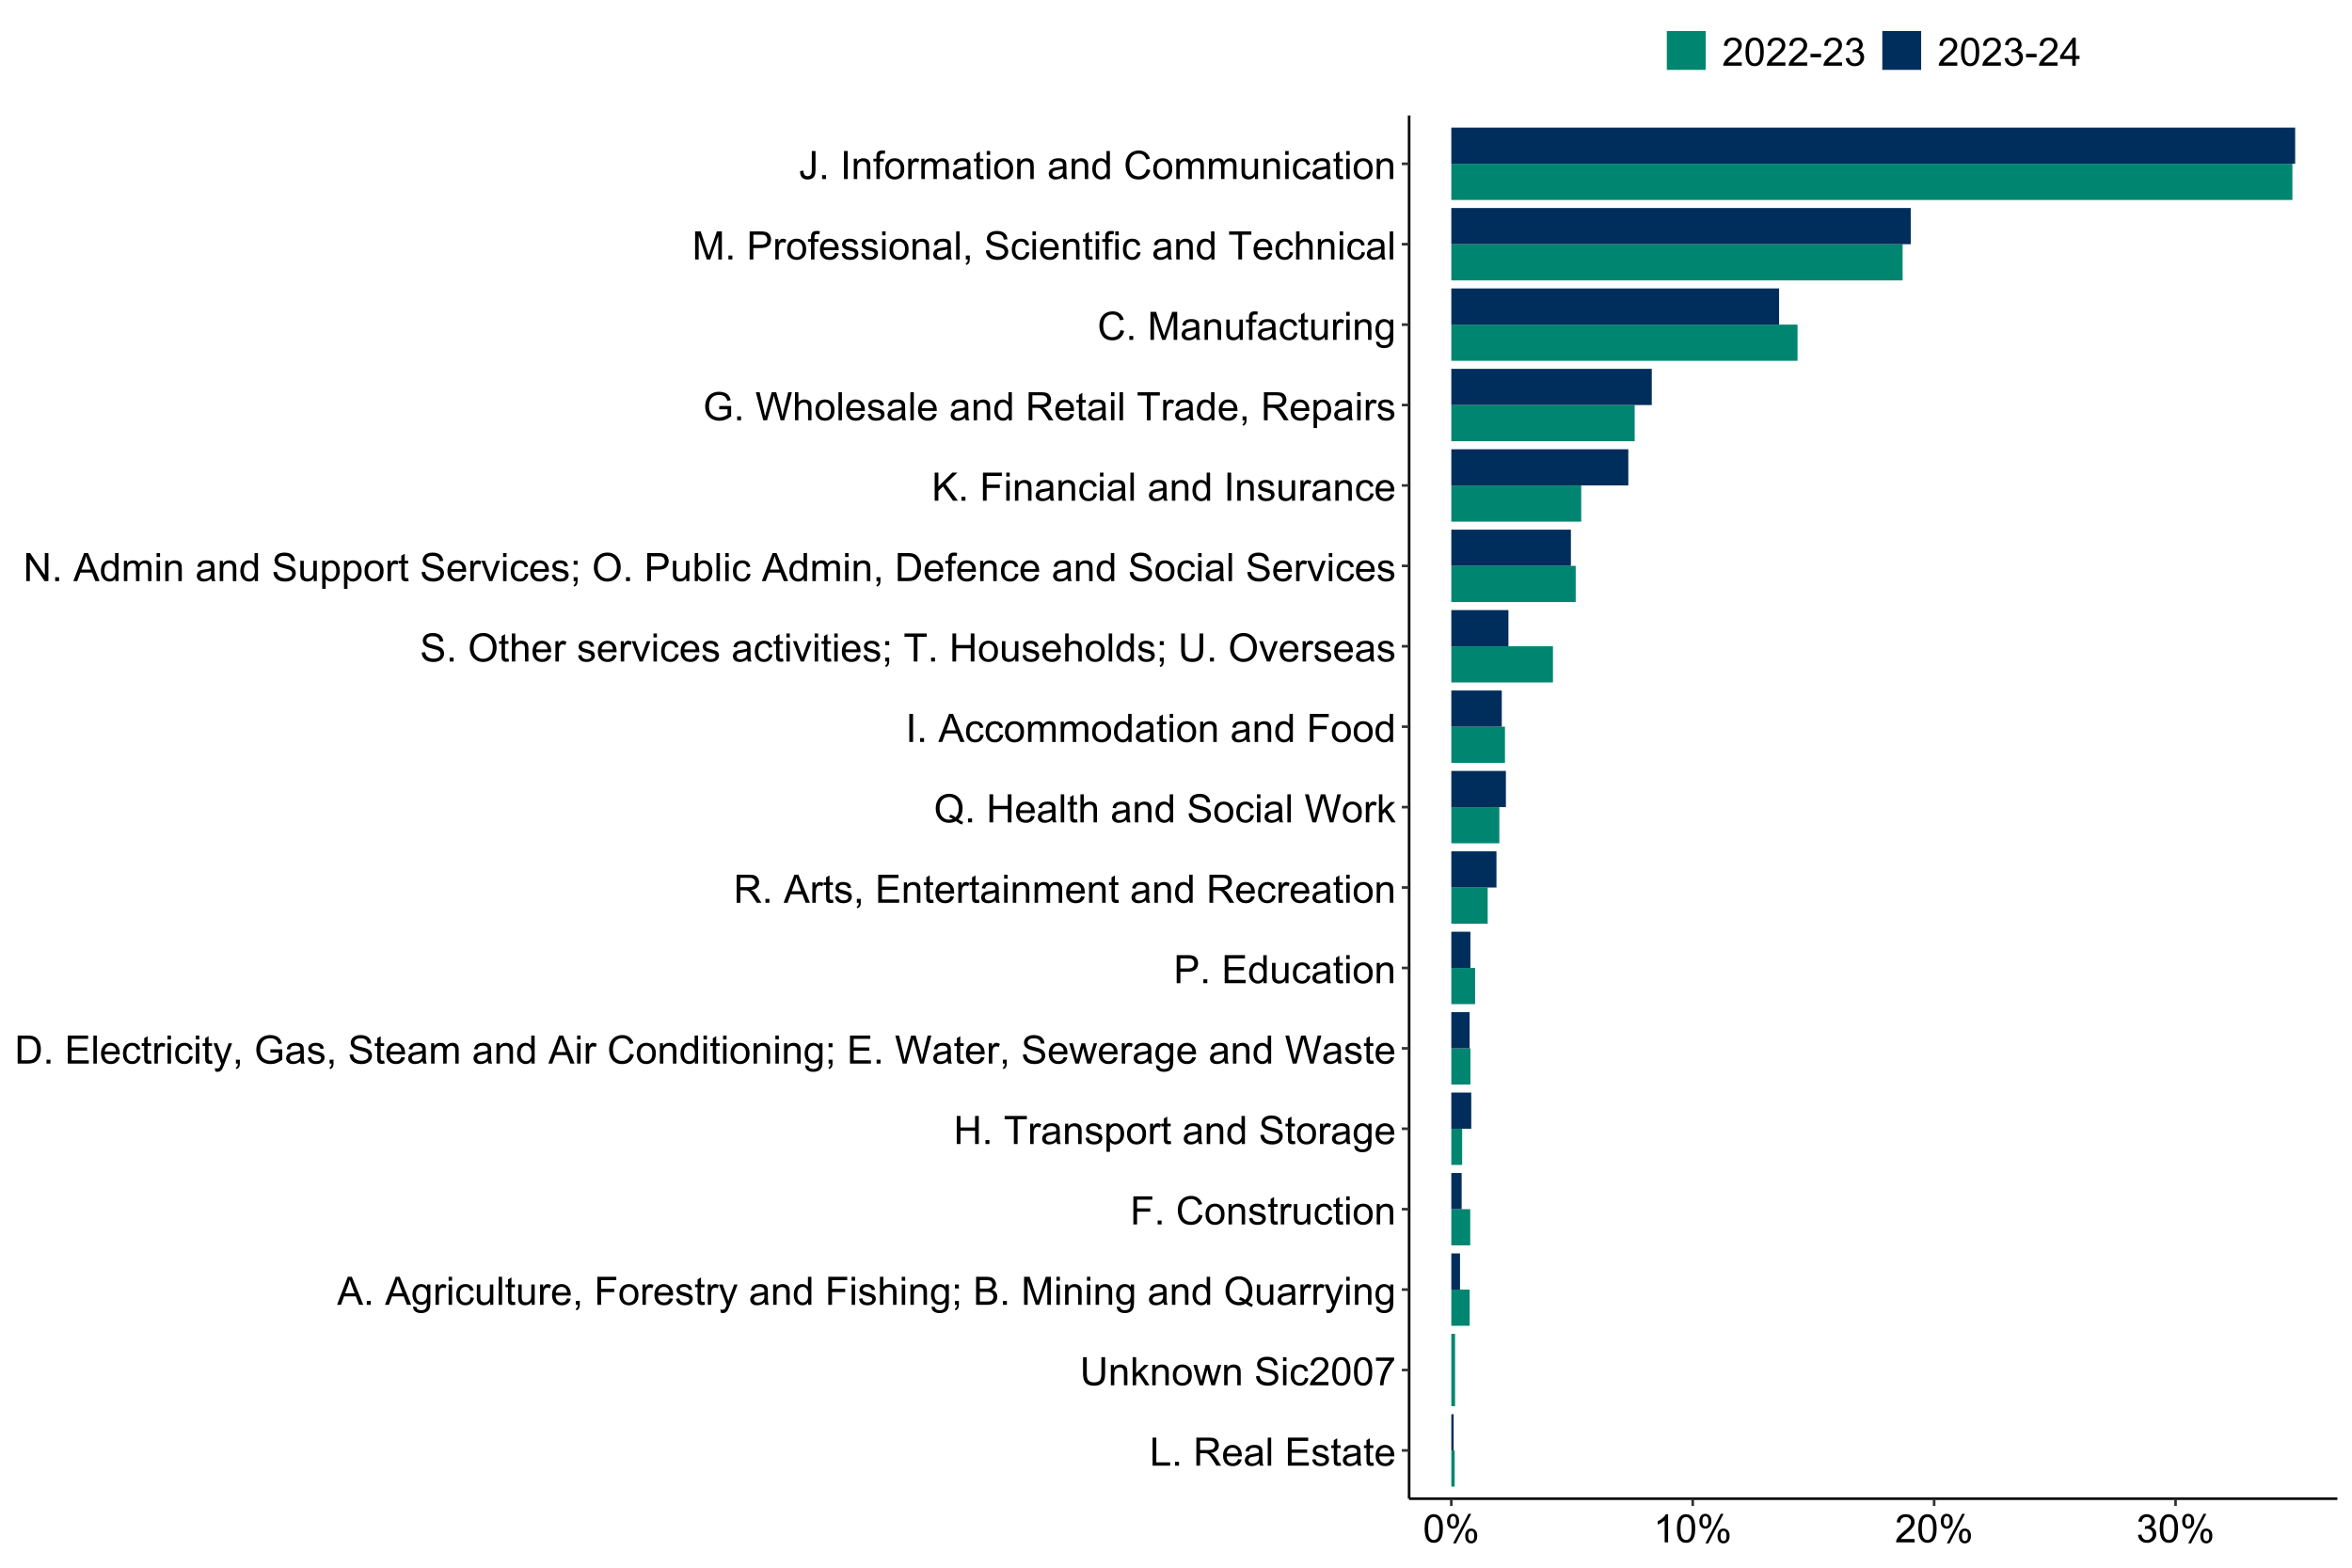 <?xml version="1.0" encoding="UTF-8"?>
<svg xmlns="http://www.w3.org/2000/svg" xmlns:xlink="http://www.w3.org/1999/xlink" width="960" height="640" viewBox="0 0 960 640">
<defs>
<g>
<g id="glyph-0-0">
<path d="M 1.172 0 L 1.172 -11.453 L 2.688 -11.453 L 2.688 -1.352 L 8.328 -1.352 L 8.328 0 Z M 1.172 0 "/>
</g>
<g id="glyph-0-1">
<path d="M 1.453 0 L 1.453 -1.602 L 3.055 -1.602 L 3.055 0 Z M 1.453 0 "/>
</g>
<g id="glyph-0-2">
</g>
<g id="glyph-0-3">
<path d="M 1.258 0 L 1.258 -11.453 L 6.336 -11.453 C 7.355 -11.453 8.133 -11.352 8.664 -11.145 C 9.195 -10.938 9.621 -10.574 9.938 -10.055 C 10.254 -9.535 10.414 -8.957 10.414 -8.328 C 10.414 -7.516 10.152 -6.832 9.625 -6.273 C 9.098 -5.715 8.285 -5.363 7.188 -5.211 C 7.59 -5.02 7.895 -4.828 8.102 -4.641 C 8.543 -4.234 8.965 -3.727 9.359 -3.117 L 11.352 0 L 9.445 0 L 7.93 -2.383 C 7.488 -3.07 7.121 -3.598 6.836 -3.961 C 6.551 -4.324 6.293 -4.582 6.066 -4.727 C 5.84 -4.871 5.609 -4.973 5.375 -5.031 C 5.203 -5.066 4.922 -5.086 4.531 -5.086 L 2.773 -5.086 L 2.773 0 L 1.258 0 M 2.773 -6.398 L 6.031 -6.398 C 6.723 -6.398 7.266 -6.469 7.656 -6.613 C 8.047 -6.758 8.344 -6.984 8.547 -7.301 C 8.75 -7.617 8.852 -7.957 8.852 -8.328 C 8.852 -8.871 8.656 -9.316 8.262 -9.664 C 7.867 -10.012 7.246 -10.188 6.398 -10.188 L 2.773 -10.188 Z M 2.773 -6.398 "/>
</g>
<g id="glyph-0-4">
<path d="M 6.734 -2.672 L 8.188 -2.492 C 7.957 -1.645 7.535 -0.984 6.914 -0.516 C 6.293 -0.047 5.504 0.188 4.539 0.188 C 3.324 0.188 2.363 -0.188 1.652 -0.934 C 0.941 -1.68 0.586 -2.73 0.586 -4.078 C 0.586 -5.473 0.945 -6.559 1.664 -7.328 C 2.383 -8.098 3.316 -8.484 4.461 -8.484 C 5.57 -8.484 6.477 -8.105 7.18 -7.352 C 7.883 -6.598 8.234 -5.535 8.234 -4.164 C 8.234 -4.082 8.23 -3.957 8.227 -3.789 L 2.039 -3.789 C 2.09 -2.879 2.348 -2.18 2.812 -1.695 C 3.277 -1.211 3.855 -0.969 4.547 -0.969 C 5.062 -0.969 5.504 -1.105 5.867 -1.375 C 6.23 -1.645 6.52 -2.078 6.734 -2.672 M 2.117 -4.945 L 6.75 -4.945 C 6.688 -5.645 6.512 -6.168 6.219 -6.516 C 5.77 -7.059 5.191 -7.328 4.477 -7.328 C 3.832 -7.328 3.289 -7.113 2.848 -6.68 C 2.406 -6.246 2.164 -5.668 2.117 -4.945 Z M 2.117 -4.945 "/>
</g>
<g id="glyph-0-5">
<path d="M 6.469 -1.023 C 5.949 -0.582 5.445 -0.27 4.965 -0.086 C 4.484 0.098 3.965 0.188 3.414 0.188 C 2.504 0.188 1.801 -0.035 1.312 -0.48 C 0.824 -0.926 0.578 -1.496 0.578 -2.188 C 0.578 -2.594 0.672 -2.965 0.855 -3.301 C 1.039 -3.637 1.281 -3.906 1.582 -4.109 C 1.883 -4.312 2.219 -4.465 2.594 -4.57 C 2.871 -4.645 3.285 -4.715 3.844 -4.781 C 4.98 -4.918 5.816 -5.078 6.352 -5.266 C 6.355 -5.457 6.359 -5.582 6.359 -5.633 C 6.359 -6.207 6.227 -6.609 5.961 -6.844 C 5.602 -7.16 5.066 -7.32 4.359 -7.32 C 3.699 -7.32 3.211 -7.203 2.895 -6.973 C 2.578 -6.742 2.348 -6.332 2.195 -5.742 L 0.82 -5.93 C 0.945 -6.52 1.152 -6.992 1.438 -7.355 C 1.723 -7.719 2.137 -7.996 2.68 -8.191 C 3.223 -8.387 3.848 -8.484 4.562 -8.484 C 5.27 -8.484 5.848 -8.402 6.289 -8.234 C 6.73 -8.066 7.059 -7.859 7.266 -7.605 C 7.473 -7.352 7.621 -7.035 7.703 -6.648 C 7.75 -6.41 7.773 -5.977 7.773 -5.352 L 7.773 -3.477 C 7.773 -2.168 7.805 -1.344 7.863 -0.996 C 7.922 -0.648 8.043 -0.316 8.219 0 L 6.75 0 C 6.605 -0.293 6.512 -0.633 6.469 -1.023 M 6.352 -4.164 C 5.84 -3.957 5.074 -3.777 4.055 -3.633 C 3.477 -3.551 3.066 -3.457 2.828 -3.352 C 2.59 -3.246 2.402 -3.094 2.273 -2.895 C 2.145 -2.695 2.078 -2.473 2.078 -2.227 C 2.078 -1.852 2.219 -1.539 2.504 -1.289 C 2.789 -1.039 3.203 -0.914 3.75 -0.914 C 4.293 -0.914 4.773 -1.031 5.195 -1.27 C 5.617 -1.508 5.926 -1.832 6.125 -2.242 C 6.277 -2.559 6.352 -3.027 6.352 -3.648 Z M 6.352 -4.164 "/>
</g>
<g id="glyph-0-6">
<path d="M 1.023 0 L 1.023 -11.453 L 2.43 -11.453 L 2.43 0 Z M 1.023 0 "/>
</g>
<g id="glyph-0-7">
<path d="M 1.266 0 L 1.266 -11.453 L 9.547 -11.453 L 9.547 -10.102 L 2.781 -10.102 L 2.781 -6.594 L 9.117 -6.594 L 9.117 -5.25 L 2.781 -5.25 L 2.781 -1.352 L 9.812 -1.352 L 9.812 0 Z M 1.266 0 "/>
</g>
<g id="glyph-0-8">
<path d="M 0.492 -2.477 L 1.883 -2.695 C 1.961 -2.137 2.18 -1.711 2.535 -1.414 C 2.891 -1.117 3.391 -0.969 4.031 -0.969 C 4.676 -0.969 5.156 -1.102 5.469 -1.363 C 5.781 -1.625 5.938 -1.934 5.938 -2.289 C 5.938 -2.605 5.801 -2.855 5.523 -3.039 C 5.332 -3.164 4.852 -3.324 4.086 -3.516 C 3.055 -3.777 2.34 -4 1.941 -4.191 C 1.543 -4.383 1.242 -4.645 1.035 -4.98 C 0.828 -5.316 0.727 -5.688 0.727 -6.094 C 0.727 -6.465 0.812 -6.805 0.98 -7.121 C 1.148 -7.438 1.379 -7.699 1.672 -7.906 C 1.891 -8.066 2.188 -8.203 2.566 -8.316 C 2.945 -8.43 3.348 -8.484 3.781 -8.484 C 4.434 -8.484 5.004 -8.391 5.496 -8.203 C 5.988 -8.016 6.352 -7.762 6.586 -7.441 C 6.82 -7.121 6.98 -6.691 7.07 -6.156 L 5.695 -5.969 C 5.633 -6.395 5.453 -6.73 5.152 -6.969 C 4.852 -7.207 4.43 -7.328 3.883 -7.328 C 3.238 -7.328 2.777 -7.223 2.5 -7.008 C 2.223 -6.793 2.086 -6.543 2.086 -6.258 C 2.086 -6.074 2.145 -5.91 2.258 -5.766 C 2.371 -5.613 2.551 -5.488 2.797 -5.391 C 2.938 -5.34 3.352 -5.219 4.039 -5.031 C 5.035 -4.766 5.727 -4.547 6.121 -4.379 C 6.516 -4.211 6.824 -3.965 7.047 -3.641 C 7.27 -3.316 7.383 -2.918 7.383 -2.438 C 7.383 -1.969 7.246 -1.527 6.973 -1.113 C 6.699 -0.699 6.305 -0.379 5.789 -0.152 C 5.273 0.074 4.691 0.188 4.039 0.188 C 2.961 0.188 2.141 -0.035 1.574 -0.484 C 1.008 -0.934 0.648 -1.598 0.492 -2.477 Z M 0.492 -2.477 "/>
</g>
<g id="glyph-0-9">
<path d="M 4.125 -1.258 L 4.328 -0.016 C 3.934 0.066 3.578 0.109 3.266 0.109 C 2.754 0.109 2.359 0.027 2.078 -0.133 C 1.797 -0.293 1.598 -0.508 1.484 -0.77 C 1.371 -1.031 1.312 -1.586 1.312 -2.43 L 1.312 -7.203 L 0.281 -7.203 L 0.281 -8.297 L 1.312 -8.297 L 1.312 -10.352 L 2.711 -11.195 L 2.711 -8.297 L 4.125 -8.297 L 4.125 -7.203 L 2.711 -7.203 L 2.711 -2.352 C 2.711 -1.949 2.734 -1.691 2.785 -1.578 C 2.836 -1.465 2.914 -1.371 3.027 -1.305 C 3.141 -1.238 3.301 -1.203 3.508 -1.203 C 3.664 -1.203 3.871 -1.223 4.125 -1.258 Z M 4.125 -1.258 "/>
</g>
<g id="glyph-0-10">
<path d="M 8.75 -11.453 L 10.266 -11.453 L 10.266 -4.836 C 10.266 -3.684 10.137 -2.77 9.875 -2.094 C 9.613 -1.418 9.145 -0.867 8.465 -0.441 C 7.785 -0.016 6.895 0.195 5.789 0.195 C 4.715 0.195 3.84 0.012 3.156 -0.359 C 2.473 -0.73 1.988 -1.266 1.695 -1.965 C 1.402 -2.664 1.258 -3.621 1.258 -4.836 L 1.258 -11.453 L 2.773 -11.453 L 2.773 -4.844 C 2.773 -3.848 2.867 -3.117 3.051 -2.645 C 3.234 -2.172 3.555 -1.809 4.004 -1.555 C 4.453 -1.301 5.004 -1.172 5.656 -1.172 C 6.77 -1.172 7.566 -1.426 8.039 -1.93 C 8.512 -2.434 8.75 -3.406 8.75 -4.844 Z M 8.75 -11.453 "/>
</g>
<g id="glyph-0-11">
<path d="M 1.055 0 L 1.055 -8.297 L 2.32 -8.297 L 2.32 -7.117 C 2.93 -8.027 3.809 -8.484 4.961 -8.484 C 5.461 -8.484 5.922 -8.395 6.34 -8.215 C 6.758 -8.035 7.074 -7.801 7.281 -7.508 C 7.488 -7.215 7.637 -6.871 7.719 -6.469 C 7.77 -6.207 7.797 -5.754 7.797 -5.102 L 7.797 0 L 6.391 0 L 6.391 -5.047 C 6.391 -5.621 6.336 -6.047 6.227 -6.332 C 6.117 -6.617 5.922 -6.844 5.645 -7.012 C 5.367 -7.18 5.039 -7.266 4.664 -7.266 C 4.066 -7.266 3.547 -7.074 3.113 -6.695 C 2.68 -6.316 2.461 -5.594 2.461 -4.531 L 2.461 0 Z M 1.055 0 "/>
</g>
<g id="glyph-0-12">
<path d="M 1.062 0 L 1.062 -11.453 L 2.469 -11.453 L 2.469 -4.922 L 5.797 -8.297 L 7.617 -8.297 L 4.445 -5.219 L 7.938 0 L 6.203 0 L 3.461 -4.242 L 2.469 -3.289 L 2.469 0 Z M 1.062 0 "/>
</g>
<g id="glyph-0-13">
<path d="M 0.531 -4.148 C 0.531 -5.684 0.957 -6.824 1.812 -7.562 C 2.527 -8.176 3.395 -8.484 4.422 -8.484 C 5.562 -8.484 6.496 -8.109 7.219 -7.363 C 7.941 -6.617 8.305 -5.582 8.305 -4.266 C 8.305 -3.199 8.145 -2.359 7.824 -1.746 C 7.504 -1.133 7.039 -0.66 6.426 -0.32 C 5.812 0.02 5.145 0.188 4.422 0.188 C 3.262 0.188 2.32 -0.184 1.605 -0.93 C 0.891 -1.676 0.531 -2.746 0.531 -4.148 M 1.977 -4.148 C 1.977 -3.086 2.207 -2.289 2.672 -1.762 C 3.137 -1.234 3.719 -0.969 4.422 -0.969 C 5.121 -0.969 5.699 -1.234 6.164 -1.766 C 6.629 -2.297 6.859 -3.105 6.859 -4.195 C 6.859 -5.223 6.625 -6 6.16 -6.527 C 5.695 -7.055 5.113 -7.32 4.422 -7.32 C 3.719 -7.32 3.137 -7.059 2.672 -6.531 C 2.207 -6.004 1.977 -5.211 1.977 -4.148 Z M 1.977 -4.148 "/>
</g>
<g id="glyph-0-14">
<path d="M 2.586 0 L 0.047 -8.297 L 1.5 -8.297 L 2.82 -3.508 L 3.312 -1.727 C 3.332 -1.816 3.477 -2.387 3.742 -3.438 L 5.062 -8.297 L 6.508 -8.297 L 7.75 -3.484 L 8.164 -1.898 L 8.641 -3.5 L 10.062 -8.297 L 11.43 -8.297 L 8.836 0 L 7.375 0 L 6.055 -4.969 L 5.734 -6.383 L 4.055 0 Z M 2.586 0 "/>
</g>
<g id="glyph-0-15">
<path d="M 0.719 -3.68 L 2.148 -3.805 C 2.215 -3.23 2.375 -2.762 2.621 -2.395 C 2.867 -2.027 3.254 -1.73 3.773 -1.504 C 4.293 -1.277 4.879 -1.164 5.531 -1.164 C 6.109 -1.164 6.621 -1.25 7.062 -1.422 C 7.504 -1.594 7.836 -1.828 8.051 -2.129 C 8.266 -2.43 8.375 -2.754 8.375 -3.109 C 8.375 -3.469 8.27 -3.781 8.062 -4.051 C 7.855 -4.32 7.512 -4.543 7.031 -4.727 C 6.723 -4.848 6.043 -5.031 4.992 -5.285 C 3.941 -5.539 3.203 -5.777 2.781 -6 C 2.234 -6.285 1.828 -6.641 1.559 -7.066 C 1.289 -7.492 1.156 -7.965 1.156 -8.492 C 1.156 -9.07 1.32 -9.609 1.648 -10.113 C 1.977 -10.617 2.457 -10.996 3.086 -11.258 C 3.715 -11.52 4.418 -11.648 5.188 -11.648 C 6.035 -11.648 6.785 -11.512 7.434 -11.238 C 8.082 -10.965 8.582 -10.562 8.93 -10.031 C 9.277 -9.5 9.465 -8.898 9.492 -8.227 L 8.039 -8.117 C 7.961 -8.84 7.695 -9.387 7.246 -9.758 C 6.797 -10.129 6.129 -10.312 5.25 -10.312 C 4.332 -10.312 3.664 -10.145 3.246 -9.809 C 2.828 -9.473 2.617 -9.066 2.617 -8.594 C 2.617 -8.184 2.766 -7.844 3.062 -7.578 C 3.355 -7.312 4.117 -7.039 5.348 -6.762 C 6.578 -6.484 7.426 -6.238 7.883 -6.031 C 8.551 -5.723 9.043 -5.336 9.359 -4.863 C 9.676 -4.391 9.836 -3.848 9.836 -3.234 C 9.836 -2.625 9.66 -2.051 9.312 -1.512 C 8.965 -0.973 8.461 -0.555 7.809 -0.254 C 7.156 0.047 6.418 0.195 5.602 0.195 C 4.566 0.195 3.695 0.043 2.996 -0.258 C 2.297 -0.559 1.746 -1.016 1.348 -1.621 C 0.949 -2.227 0.738 -2.914 0.719 -3.68 Z M 0.719 -3.68 "/>
</g>
<g id="glyph-0-16">
<path d="M 1.062 -9.836 L 1.062 -11.453 L 2.469 -11.453 L 2.469 -9.836 L 1.062 -9.836 M 1.062 0 L 1.062 -8.297 L 2.469 -8.297 L 2.469 0 Z M 1.062 0 "/>
</g>
<g id="glyph-0-17">
<path d="M 6.469 -3.039 L 7.852 -2.859 C 7.699 -1.906 7.312 -1.16 6.691 -0.621 C 6.07 -0.082 5.305 0.188 4.398 0.188 C 3.262 0.188 2.352 -0.184 1.66 -0.926 C 0.969 -1.668 0.625 -2.73 0.625 -4.117 C 0.625 -5.012 0.773 -5.797 1.07 -6.469 C 1.367 -7.141 1.82 -7.645 2.426 -7.98 C 3.031 -8.316 3.691 -8.484 4.406 -8.484 C 5.309 -8.484 6.043 -8.258 6.617 -7.801 C 7.191 -7.344 7.559 -6.699 7.719 -5.859 L 6.352 -5.648 C 6.223 -6.207 5.992 -6.625 5.66 -6.906 C 5.328 -7.188 4.93 -7.328 4.461 -7.328 C 3.754 -7.328 3.176 -7.074 2.734 -6.566 C 2.293 -6.059 2.07 -5.254 2.07 -4.156 C 2.07 -3.043 2.285 -2.23 2.711 -1.727 C 3.137 -1.223 3.695 -0.969 4.383 -0.969 C 4.934 -0.969 5.395 -1.137 5.766 -1.477 C 6.137 -1.816 6.371 -2.336 6.469 -3.039 Z M 6.469 -3.039 "/>
</g>
<g id="glyph-0-18">
<path d="M 8.055 -1.352 L 8.055 0 L 0.484 0 C 0.473 -0.34 0.527 -0.664 0.648 -0.977 C 0.84 -1.492 1.148 -2 1.574 -2.5 C 2 -3 2.613 -3.578 3.414 -4.234 C 4.66 -5.254 5.5 -6.062 5.938 -6.66 C 6.375 -7.258 6.594 -7.82 6.594 -8.352 C 6.594 -8.91 6.395 -9.379 5.996 -9.762 C 5.598 -10.145 5.078 -10.336 4.438 -10.336 C 3.762 -10.336 3.219 -10.133 2.812 -9.727 C 2.406 -9.32 2.199 -8.758 2.195 -8.039 L 0.75 -8.188 C 0.848 -9.266 1.223 -10.086 1.867 -10.652 C 2.512 -11.219 3.379 -11.5 4.469 -11.5 C 5.566 -11.5 6.438 -11.195 7.078 -10.586 C 7.719 -9.977 8.039 -9.223 8.039 -8.32 C 8.039 -7.863 7.945 -7.41 7.758 -6.969 C 7.57 -6.527 7.258 -6.059 6.824 -5.57 C 6.391 -5.082 5.668 -4.41 4.656 -3.555 C 3.812 -2.848 3.27 -2.367 3.031 -2.113 C 2.793 -1.859 2.594 -1.605 2.438 -1.352 Z M 8.055 -1.352 "/>
</g>
<g id="glyph-0-19">
<path d="M 0.664 -5.648 C 0.664 -7.004 0.805 -8.094 1.082 -8.918 C 1.359 -9.742 1.773 -10.379 2.324 -10.828 C 2.875 -11.277 3.566 -11.5 4.398 -11.5 C 5.012 -11.5 5.551 -11.375 6.016 -11.129 C 6.48 -10.883 6.863 -10.523 7.164 -10.059 C 7.465 -9.594 7.703 -9.023 7.875 -8.355 C 8.047 -7.688 8.133 -6.785 8.133 -5.648 C 8.133 -4.305 7.996 -3.219 7.719 -2.395 C 7.441 -1.57 7.031 -0.93 6.48 -0.48 C 5.93 -0.031 5.238 0.195 4.398 0.195 C 3.293 0.195 2.426 -0.199 1.797 -0.992 C 1.043 -1.945 0.664 -3.496 0.664 -5.648 M 2.109 -5.648 C 2.109 -3.77 2.328 -2.516 2.77 -1.895 C 3.211 -1.273 3.754 -0.961 4.398 -0.961 C 5.043 -0.961 5.586 -1.273 6.027 -1.898 C 6.469 -2.523 6.688 -3.773 6.688 -5.648 C 6.688 -7.535 6.469 -8.785 6.027 -9.406 C 5.586 -10.027 5.039 -10.336 4.383 -10.336 C 3.738 -10.336 3.223 -10.062 2.836 -9.516 C 2.352 -8.816 2.109 -7.527 2.109 -5.648 Z M 2.109 -5.648 "/>
</g>
<g id="glyph-0-20">
<path d="M 0.758 -9.953 L 0.758 -11.305 L 8.172 -11.305 L 8.172 -10.211 C 7.441 -9.434 6.719 -8.402 6.004 -7.117 C 5.289 -5.832 4.734 -4.508 4.344 -3.148 C 4.062 -2.191 3.883 -1.141 3.805 0 L 2.359 0 C 2.375 -0.902 2.551 -1.988 2.891 -3.266 C 3.23 -4.543 3.715 -5.773 4.348 -6.957 C 4.98 -8.141 5.652 -9.141 6.367 -9.953 Z M 0.758 -9.953 "/>
</g>
<g id="glyph-0-21">
<path d="M -0.023 0 L 4.375 -11.453 L 6.008 -11.453 L 10.695 0 L 8.969 0 L 7.633 -3.469 L 2.844 -3.469 L 1.586 0 L -0.023 0 M 3.281 -4.703 L 7.164 -4.703 L 5.969 -7.875 C 5.605 -8.84 5.332 -9.629 5.156 -10.25 C 5.012 -9.516 4.805 -8.785 4.539 -8.062 Z M 3.281 -4.703 "/>
</g>
<g id="glyph-0-22">
<path d="M 0.797 0.688 L 2.164 0.891 C 2.223 1.312 2.379 1.621 2.641 1.812 C 2.988 2.074 3.465 2.203 4.07 2.203 C 4.723 2.203 5.223 2.074 5.578 1.812 C 5.934 1.551 6.172 1.188 6.297 0.719 C 6.371 0.434 6.402 -0.168 6.398 -1.086 C 5.785 -0.363 5.02 0 4.102 0 C 2.961 0 2.078 -0.41 1.453 -1.234 C 0.828 -2.059 0.516 -3.043 0.516 -4.195 C 0.516 -4.988 0.66 -5.719 0.945 -6.387 C 1.23 -7.055 1.648 -7.574 2.191 -7.938 C 2.734 -8.301 3.375 -8.484 4.109 -8.484 C 5.09 -8.484 5.895 -8.09 6.531 -7.297 L 6.531 -8.297 L 7.828 -8.297 L 7.828 -1.125 C 7.828 0.168 7.695 1.082 7.434 1.621 C 7.172 2.16 6.754 2.586 6.184 2.898 C 5.613 3.211 4.91 3.367 4.078 3.367 C 3.09 3.367 2.289 3.145 1.68 2.699 C 1.07 2.254 0.777 1.582 0.797 0.688 M 1.961 -4.297 C 1.961 -3.207 2.176 -2.414 2.609 -1.914 C 3.043 -1.414 3.582 -1.164 4.234 -1.164 C 4.879 -1.164 5.422 -1.414 5.859 -1.91 C 6.297 -2.406 6.516 -3.188 6.516 -4.25 C 6.516 -5.266 6.289 -6.031 5.84 -6.547 C 5.391 -7.062 4.848 -7.32 4.211 -7.32 C 3.586 -7.32 3.055 -7.066 2.617 -6.559 C 2.18 -6.051 1.961 -5.297 1.961 -4.297 Z M 1.961 -4.297 "/>
</g>
<g id="glyph-0-23">
<path d="M 1.039 0 L 1.039 -8.297 L 2.305 -8.297 L 2.305 -7.039 C 2.629 -7.629 2.926 -8.016 3.199 -8.203 C 3.473 -8.391 3.773 -8.484 4.102 -8.484 C 4.574 -8.484 5.059 -8.332 5.547 -8.031 L 5.062 -6.727 C 4.719 -6.93 4.375 -7.031 4.031 -7.031 C 3.723 -7.031 3.449 -6.938 3.203 -6.754 C 2.957 -6.57 2.785 -6.312 2.68 -5.984 C 2.523 -5.484 2.445 -4.938 2.445 -4.344 L 2.445 0 Z M 1.039 0 "/>
</g>
<g id="glyph-0-24">
<path d="M 6.492 0 L 6.492 -1.219 C 5.848 -0.281 4.969 0.188 3.859 0.188 C 3.371 0.188 2.914 0.094 2.488 -0.094 C 2.062 -0.281 1.75 -0.516 1.543 -0.801 C 1.336 -1.086 1.191 -1.434 1.109 -1.844 C 1.051 -2.121 1.023 -2.559 1.023 -3.156 L 1.023 -8.297 L 2.43 -8.297 L 2.43 -3.695 C 2.43 -2.961 2.457 -2.465 2.516 -2.211 C 2.605 -1.84 2.793 -1.551 3.078 -1.34 C 3.363 -1.129 3.719 -1.023 4.141 -1.023 C 4.562 -1.023 4.957 -1.133 5.328 -1.348 C 5.699 -1.562 5.961 -1.859 6.113 -2.23 C 6.266 -2.602 6.344 -3.145 6.344 -3.852 L 6.344 -8.297 L 7.75 -8.297 L 7.75 0 Z M 6.492 0 "/>
</g>
<g id="glyph-0-25">
<path d="M 1.422 0 L 1.422 -1.602 L 3.023 -1.602 L 3.023 0 C 3.023 0.59 2.918 1.062 2.711 1.426 C 2.504 1.789 2.172 2.066 1.719 2.266 L 1.328 1.664 C 1.625 1.535 1.844 1.344 1.984 1.09 C 2.125 0.836 2.203 0.473 2.219 0 Z M 1.422 0 "/>
</g>
<g id="glyph-0-26">
<path d="M 1.312 0 L 1.312 -11.453 L 9.039 -11.453 L 9.039 -10.102 L 2.828 -10.102 L 2.828 -6.555 L 8.203 -6.555 L 8.203 -5.203 L 2.828 -5.203 L 2.828 0 Z M 1.312 0 "/>
</g>
<g id="glyph-0-27">
<path d="M 0.992 3.195 L 0.836 1.875 C 1.145 1.957 1.41 2 1.641 2 C 1.953 2 2.203 1.949 2.391 1.844 C 2.578 1.738 2.73 1.594 2.852 1.406 C 2.941 1.266 3.082 0.918 3.281 0.359 C 3.309 0.281 3.348 0.168 3.406 0.016 L 0.258 -8.297 L 1.773 -8.297 L 3.5 -3.492 C 3.723 -2.883 3.926 -2.242 4.102 -1.57 C 4.262 -2.215 4.457 -2.848 4.68 -3.461 L 6.453 -8.297 L 7.859 -8.297 L 4.703 0.141 C 4.363 1.051 4.102 1.68 3.914 2.023 C 3.664 2.488 3.379 2.828 3.055 3.043 C 2.73 3.258 2.348 3.367 1.898 3.367 C 1.629 3.367 1.324 3.309 0.992 3.195 Z M 0.992 3.195 "/>
</g>
<g id="glyph-0-28">
<path d="M 6.438 0 L 6.438 -1.047 C 5.91 -0.223 5.137 0.188 4.117 0.188 C 3.457 0.188 2.848 0.004 2.293 -0.359 C 1.738 -0.723 1.309 -1.234 1.004 -1.887 C 0.699 -2.539 0.547 -3.293 0.547 -4.141 C 0.547 -4.969 0.684 -5.719 0.961 -6.395 C 1.238 -7.07 1.652 -7.586 2.203 -7.945 C 2.754 -8.305 3.371 -8.484 4.055 -8.484 C 4.555 -8.484 5 -8.379 5.391 -8.168 C 5.781 -7.957 6.098 -7.684 6.344 -7.344 L 6.344 -11.453 L 7.742 -11.453 L 7.742 0 L 6.438 0 M 1.992 -4.141 C 1.992 -3.078 2.215 -2.285 2.664 -1.758 C 3.113 -1.23 3.641 -0.969 4.25 -0.969 C 4.863 -0.969 5.387 -1.219 5.816 -1.723 C 6.246 -2.227 6.461 -2.992 6.461 -4.023 C 6.461 -5.16 6.242 -5.992 5.805 -6.523 C 5.367 -7.055 4.828 -7.32 4.188 -7.32 C 3.562 -7.32 3.039 -7.066 2.621 -6.555 C 2.203 -6.043 1.992 -5.238 1.992 -4.141 Z M 1.992 -4.141 "/>
</g>
<g id="glyph-0-29">
<path d="M 1.055 0 L 1.055 -11.453 L 2.461 -11.453 L 2.461 -7.344 C 3.117 -8.105 3.945 -8.484 4.945 -8.484 C 5.559 -8.484 6.094 -8.363 6.547 -8.121 C 7 -7.879 7.324 -7.543 7.52 -7.117 C 7.715 -6.691 7.812 -6.07 7.812 -5.258 L 7.812 0 L 6.406 0 L 6.406 -5.258 C 6.406 -5.961 6.254 -6.473 5.949 -6.793 C 5.645 -7.113 5.215 -7.273 4.656 -7.273 C 4.238 -7.273 3.848 -7.164 3.48 -6.949 C 3.113 -6.734 2.852 -6.441 2.695 -6.07 C 2.539 -5.699 2.461 -5.191 2.461 -4.539 L 2.461 0 Z M 1.055 0 "/>
</g>
<g id="glyph-0-30">
<path d="M 1.422 -6.695 L 1.422 -8.297 L 3.023 -8.297 L 3.023 -6.695 L 1.422 -6.695 M 1.422 0 L 1.422 -1.602 L 3.023 -1.602 L 3.023 0 C 3.023 0.59 2.918 1.062 2.711 1.426 C 2.504 1.789 2.172 2.066 1.719 2.266 L 1.328 1.664 C 1.625 1.535 1.844 1.344 1.984 1.09 C 2.125 0.836 2.203 0.473 2.219 0 Z M 1.422 0 "/>
</g>
<g id="glyph-0-31">
<path d="M 1.172 0 L 1.172 -11.453 L 5.469 -11.453 C 6.344 -11.453 7.047 -11.336 7.574 -11.105 C 8.102 -10.875 8.516 -10.516 8.816 -10.035 C 9.117 -9.555 9.266 -9.051 9.266 -8.523 C 9.266 -8.035 9.133 -7.574 8.867 -7.141 C 8.602 -6.707 8.199 -6.359 7.664 -6.094 C 8.355 -5.891 8.891 -5.543 9.262 -5.055 C 9.633 -4.566 9.82 -3.988 9.82 -3.32 C 9.82 -2.785 9.707 -2.285 9.48 -1.824 C 9.254 -1.363 8.973 -1.008 8.641 -0.758 C 8.309 -0.508 7.891 -0.32 7.387 -0.191 C 6.883 -0.062 6.27 0 5.539 0 L 1.172 0 M 2.688 -6.641 L 5.164 -6.641 C 5.836 -6.641 6.316 -6.684 6.609 -6.773 C 6.996 -6.887 7.285 -7.078 7.48 -7.344 C 7.676 -7.609 7.773 -7.941 7.773 -8.344 C 7.773 -8.723 7.684 -9.059 7.5 -9.348 C 7.316 -9.637 7.059 -9.836 6.719 -9.941 C 6.379 -10.047 5.801 -10.102 4.977 -10.102 L 2.688 -10.102 L 2.688 -6.641 M 2.688 -1.352 L 5.539 -1.352 C 6.027 -1.352 6.371 -1.371 6.57 -1.406 C 6.918 -1.469 7.211 -1.574 7.445 -1.719 C 7.68 -1.863 7.871 -2.078 8.023 -2.355 C 8.176 -2.633 8.25 -2.957 8.25 -3.32 C 8.25 -3.746 8.141 -4.117 7.922 -4.434 C 7.703 -4.75 7.398 -4.969 7.012 -5.098 C 6.625 -5.227 6.066 -5.289 5.336 -5.289 L 2.688 -5.289 Z M 2.688 -1.352 "/>
</g>
<g id="glyph-0-32">
<path d="M 1.188 0 L 1.188 -11.453 L 3.469 -11.453 L 6.18 -3.344 C 6.43 -2.59 6.613 -2.023 6.727 -1.648 C 6.855 -2.066 7.059 -2.676 7.336 -3.484 L 10.078 -11.453 L 12.117 -11.453 L 12.117 0 L 10.656 0 L 10.656 -9.586 L 7.328 0 L 5.961 0 L 2.648 -9.75 L 2.648 0 Z M 1.188 0 "/>
</g>
<g id="glyph-0-33">
<path d="M 9.914 -1.227 C 10.617 -0.742 11.266 -0.387 11.859 -0.164 L 11.414 0.891 C 10.59 0.594 9.77 0.125 8.953 -0.516 C 8.105 -0.043 7.168 0.195 6.141 0.195 C 5.105 0.195 4.164 -0.055 3.32 -0.555 C 2.477 -1.055 1.828 -1.758 1.371 -2.664 C 0.914 -3.57 0.688 -4.59 0.688 -5.727 C 0.688 -6.855 0.918 -7.887 1.375 -8.812 C 1.832 -9.738 2.484 -10.445 3.332 -10.93 C 4.18 -11.414 5.125 -11.656 6.172 -11.656 C 7.23 -11.656 8.184 -11.406 9.031 -10.902 C 9.879 -10.398 10.527 -9.695 10.973 -8.793 C 11.418 -7.891 11.641 -6.871 11.641 -5.734 C 11.641 -4.793 11.496 -3.945 11.211 -3.191 C 10.926 -2.438 10.492 -1.785 9.914 -1.227 M 6.578 -3.164 C 7.453 -2.918 8.176 -2.555 8.742 -2.07 C 9.633 -2.883 10.078 -4.105 10.078 -5.734 C 10.078 -6.66 9.922 -7.473 9.605 -8.164 C 9.289 -8.855 8.828 -9.395 8.223 -9.777 C 7.617 -10.16 6.934 -10.352 6.18 -10.352 C 5.051 -10.352 4.113 -9.965 3.367 -9.191 C 2.621 -8.418 2.25 -7.262 2.25 -5.727 C 2.25 -4.238 2.617 -3.094 3.355 -2.297 C 4.094 -1.5 5.035 -1.102 6.18 -1.102 C 6.723 -1.102 7.23 -1.203 7.711 -1.406 C 7.238 -1.715 6.738 -1.934 6.211 -2.062 Z M 6.578 -3.164 "/>
</g>
<g id="glyph-0-34">
<path d="M 9.406 -4.016 L 10.922 -3.633 C 10.605 -2.387 10.031 -1.438 9.207 -0.785 C 8.383 -0.133 7.371 0.195 6.18 0.195 C 4.945 0.195 3.941 -0.055 3.168 -0.559 C 2.395 -1.062 1.805 -1.789 1.402 -2.742 C 1 -3.695 0.797 -4.719 0.797 -5.812 C 0.797 -7.004 1.023 -8.047 1.48 -8.934 C 1.938 -9.82 2.586 -10.496 3.426 -10.957 C 4.266 -11.418 5.191 -11.648 6.203 -11.648 C 7.348 -11.648 8.312 -11.355 9.094 -10.773 C 9.875 -10.191 10.418 -9.371 10.727 -8.312 L 9.234 -7.961 C 8.969 -8.793 8.582 -9.402 8.078 -9.781 C 7.574 -10.16 6.938 -10.352 6.172 -10.352 C 5.293 -10.352 4.555 -10.141 3.965 -9.719 C 3.375 -9.297 2.957 -8.73 2.719 -8.02 C 2.48 -7.309 2.359 -6.574 2.359 -5.82 C 2.359 -4.848 2.5 -3.996 2.785 -3.27 C 3.07 -2.543 3.512 -2 4.109 -1.641 C 4.707 -1.281 5.355 -1.102 6.055 -1.102 C 6.902 -1.102 7.621 -1.348 8.211 -1.836 C 8.801 -2.324 9.199 -3.051 9.406 -4.016 Z M 9.406 -4.016 "/>
</g>
<g id="glyph-0-35">
<path d="M 1.281 0 L 1.281 -11.453 L 2.797 -11.453 L 2.797 -6.75 L 8.75 -6.75 L 8.75 -11.453 L 10.266 -11.453 L 10.266 0 L 8.75 0 L 8.75 -5.398 L 2.797 -5.398 L 2.797 0 Z M 1.281 0 "/>
</g>
<g id="glyph-0-36">
<path d="M 4.148 0 L 4.148 -10.102 L 0.375 -10.102 L 0.375 -11.453 L 9.453 -11.453 L 9.453 -10.102 L 5.664 -10.102 L 5.664 0 Z M 4.148 0 "/>
</g>
<g id="glyph-0-37">
<path d="M 1.055 3.18 L 1.055 -8.297 L 2.336 -8.297 L 2.336 -7.219 C 2.637 -7.641 2.98 -7.957 3.359 -8.168 C 3.738 -8.379 4.199 -8.484 4.742 -8.484 C 5.449 -8.484 6.074 -8.301 6.617 -7.938 C 7.16 -7.574 7.566 -7.059 7.844 -6.395 C 8.121 -5.73 8.258 -5.004 8.258 -4.211 C 8.258 -3.363 8.105 -2.598 7.801 -1.918 C 7.496 -1.238 7.055 -0.719 6.473 -0.355 C 5.891 0.008 5.281 0.188 4.641 0.188 C 4.172 0.188 3.75 0.09 3.379 -0.109 C 3.008 -0.309 2.699 -0.559 2.461 -0.859 L 2.461 3.18 L 1.055 3.18 M 2.328 -4.102 C 2.328 -3.035 2.543 -2.246 2.977 -1.734 C 3.41 -1.223 3.934 -0.969 4.547 -0.969 C 5.172 -0.969 5.707 -1.234 6.152 -1.762 C 6.598 -2.289 6.82 -3.109 6.82 -4.219 C 6.82 -5.277 6.602 -6.066 6.168 -6.594 C 5.734 -7.121 5.215 -7.383 4.609 -7.383 C 4.012 -7.383 3.48 -7.102 3.02 -6.543 C 2.559 -5.984 2.328 -5.168 2.328 -4.102 Z M 2.328 -4.102 "/>
</g>
<g id="glyph-0-38">
<path d="M 1.234 0 L 1.234 -11.453 L 5.18 -11.453 C 6.07 -11.453 6.75 -11.398 7.219 -11.289 C 7.875 -11.137 8.434 -10.863 8.898 -10.469 C 9.504 -9.957 9.953 -9.305 10.254 -8.512 C 10.555 -7.719 10.703 -6.809 10.703 -5.789 C 10.703 -4.918 10.602 -4.148 10.398 -3.477 C 10.195 -2.805 9.934 -2.25 9.617 -1.809 C 9.301 -1.367 8.953 -1.023 8.574 -0.77 C 8.195 -0.516 7.742 -0.324 7.207 -0.195 C 6.672 -0.066 6.059 0 5.367 0 L 1.234 0 M 2.75 -1.352 L 5.195 -1.352 C 5.949 -1.352 6.543 -1.422 6.973 -1.562 C 7.402 -1.703 7.746 -1.902 8 -2.156 C 8.359 -2.516 8.641 -3 8.84 -3.605 C 9.039 -4.211 9.141 -4.949 9.141 -5.812 C 9.141 -7.012 8.945 -7.93 8.551 -8.574 C 8.156 -9.219 7.68 -9.648 7.117 -9.867 C 6.711 -10.023 6.059 -10.102 5.156 -10.102 L 2.75 -10.102 Z M 2.75 -1.352 "/>
</g>
<g id="glyph-0-39">
<path d="M 6.594 -4.492 L 6.594 -5.836 L 11.445 -5.844 L 11.445 -1.594 C 10.699 -1 9.934 -0.555 9.141 -0.254 C 8.348 0.047 7.535 0.195 6.703 0.195 C 5.578 0.195 4.555 -0.047 3.637 -0.527 C 2.719 -1.008 2.023 -1.707 1.555 -2.617 C 1.086 -3.527 0.852 -4.547 0.852 -5.672 C 0.852 -6.785 1.086 -7.828 1.551 -8.793 C 2.016 -9.758 2.688 -10.477 3.562 -10.945 C 4.438 -11.414 5.445 -11.648 6.586 -11.648 C 7.414 -11.648 8.164 -11.516 8.832 -11.246 C 9.5 -10.977 10.027 -10.605 10.406 -10.125 C 10.785 -9.645 11.074 -9.02 11.273 -8.25 L 9.906 -7.875 C 9.734 -8.457 9.52 -8.918 9.266 -9.25 C 9.012 -9.582 8.645 -9.852 8.172 -10.051 C 7.699 -10.25 7.172 -10.352 6.594 -10.352 C 5.902 -10.352 5.301 -10.246 4.797 -10.035 C 4.293 -9.824 3.883 -9.547 3.574 -9.203 C 3.266 -8.859 3.023 -8.48 2.852 -8.07 C 2.559 -7.363 2.414 -6.594 2.414 -5.766 C 2.414 -4.746 2.59 -3.891 2.941 -3.203 C 3.293 -2.516 3.805 -2.004 4.477 -1.672 C 5.148 -1.34 5.863 -1.172 6.617 -1.172 C 7.273 -1.172 7.914 -1.297 8.539 -1.551 C 9.164 -1.805 9.637 -2.074 9.961 -2.359 L 9.961 -4.492 Z M 6.594 -4.492 "/>
</g>
<g id="glyph-0-40">
<path d="M 1.055 0 L 1.055 -8.297 L 2.312 -8.297 L 2.312 -7.133 C 2.574 -7.539 2.918 -7.867 3.352 -8.113 C 3.785 -8.359 4.277 -8.484 4.828 -8.484 C 5.441 -8.484 5.945 -8.355 6.34 -8.102 C 6.734 -7.848 7.012 -7.488 7.172 -7.031 C 7.828 -8 8.684 -8.484 9.734 -8.484 C 10.559 -8.484 11.191 -8.258 11.633 -7.801 C 12.074 -7.344 12.297 -6.645 12.297 -5.695 L 12.297 0 L 10.898 0 L 10.898 -5.227 C 10.898 -5.789 10.852 -6.195 10.762 -6.441 C 10.672 -6.688 10.504 -6.887 10.266 -7.039 C 10.027 -7.191 9.746 -7.266 9.422 -7.266 C 8.84 -7.266 8.355 -7.07 7.969 -6.684 C 7.582 -6.297 7.391 -5.676 7.391 -4.82 L 7.391 0 L 5.984 0 L 5.984 -5.391 C 5.984 -6.016 5.871 -6.484 5.641 -6.797 C 5.41 -7.109 5.035 -7.266 4.516 -7.266 C 4.121 -7.266 3.754 -7.16 3.418 -6.953 C 3.082 -6.746 2.84 -6.441 2.688 -6.039 C 2.535 -5.637 2.461 -5.059 2.461 -4.305 L 2.461 0 Z M 1.055 0 "/>
</g>
<g id="glyph-0-41">
<path d="M 3.234 0 L 0.195 -11.453 L 1.75 -11.453 L 3.492 -3.945 C 3.68 -3.16 3.84 -2.379 3.977 -1.602 C 4.27 -2.824 4.441 -3.531 4.492 -3.719 L 6.672 -11.453 L 8.5 -11.453 L 10.141 -5.656 C 10.551 -4.219 10.848 -2.867 11.031 -1.602 C 11.176 -2.324 11.367 -3.156 11.602 -4.094 L 13.398 -11.453 L 14.922 -11.453 L 11.781 0 L 10.32 0 L 7.906 -8.727 C 7.703 -9.457 7.582 -9.902 7.547 -10.07 C 7.426 -9.543 7.316 -9.098 7.211 -8.727 L 4.781 0 Z M 3.234 0 "/>
</g>
<g id="glyph-0-42">
<path d="M 1.234 0 L 1.234 -11.453 L 5.555 -11.453 C 6.316 -11.453 6.895 -11.418 7.297 -11.344 C 7.859 -11.25 8.332 -11.07 8.711 -10.809 C 9.09 -10.547 9.398 -10.176 9.629 -9.703 C 9.859 -9.23 9.977 -8.707 9.977 -8.141 C 9.977 -7.168 9.668 -6.344 9.047 -5.668 C 8.426 -4.992 7.309 -4.656 5.688 -4.656 L 2.75 -4.656 L 2.75 0 L 1.234 0 M 2.75 -6.008 L 5.711 -6.008 C 6.691 -6.008 7.387 -6.191 7.797 -6.555 C 8.207 -6.918 8.414 -7.434 8.414 -8.094 C 8.414 -8.574 8.293 -8.984 8.051 -9.324 C 7.809 -9.664 7.488 -9.891 7.094 -10 C 6.84 -10.066 6.367 -10.102 5.68 -10.102 L 2.75 -10.102 Z M 2.75 -6.008 "/>
</g>
<g id="glyph-0-43">
<path d="M 1.492 0 L 1.492 -11.453 L 3.008 -11.453 L 3.008 0 Z M 1.492 0 "/>
</g>
<g id="glyph-0-44">
<path d="M 0.773 -5.578 C 0.773 -7.48 1.285 -8.969 2.305 -10.043 C 3.324 -11.117 4.645 -11.656 6.258 -11.656 C 7.316 -11.656 8.27 -11.402 9.117 -10.898 C 9.965 -10.395 10.613 -9.688 11.059 -8.785 C 11.504 -7.883 11.727 -6.855 11.727 -5.711 C 11.727 -4.551 11.492 -3.512 11.023 -2.594 C 10.555 -1.676 9.891 -0.984 9.031 -0.512 C 8.172 -0.039 7.246 0.195 6.25 0.195 C 5.172 0.195 4.207 -0.066 3.359 -0.586 C 2.512 -1.105 1.867 -1.816 1.43 -2.719 C 0.992 -3.621 0.773 -4.574 0.773 -5.578 M 2.336 -5.555 C 2.336 -4.176 2.707 -3.086 3.449 -2.293 C 4.191 -1.5 5.121 -1.102 6.242 -1.102 C 7.383 -1.102 8.32 -1.504 9.059 -2.305 C 9.797 -3.105 10.164 -4.246 10.164 -5.719 C 10.164 -6.652 10.008 -7.465 9.691 -8.16 C 9.375 -8.855 8.914 -9.395 8.309 -9.777 C 7.703 -10.16 7.02 -10.352 6.266 -10.352 C 5.191 -10.352 4.27 -9.984 3.496 -9.246 C 2.723 -8.508 2.336 -7.277 2.336 -5.555 Z M 2.336 -5.555 "/>
</g>
<g id="glyph-0-45">
<path d="M 3.359 0 L 0.203 -8.297 L 1.688 -8.297 L 3.469 -3.328 C 3.66 -2.793 3.84 -2.234 4 -1.656 C 4.125 -2.094 4.301 -2.621 4.523 -3.234 L 6.367 -8.297 L 7.812 -8.297 L 4.672 0 Z M 3.359 0 "/>
</g>
<g id="glyph-0-46">
<path d="M 1.219 0 L 1.219 -11.453 L 2.773 -11.453 L 8.789 -2.461 L 8.789 -11.453 L 10.242 -11.453 L 10.242 0 L 8.688 0 L 2.672 -9 L 2.672 0 Z M 1.219 0 "/>
</g>
<g id="glyph-0-47">
<path d="M 2.352 0 L 1.047 0 L 1.047 -11.453 L 2.453 -11.453 L 2.453 -7.367 C 3.047 -8.113 3.805 -8.484 4.727 -8.484 C 5.238 -8.484 5.719 -8.383 6.176 -8.176 C 6.633 -7.969 7.008 -7.68 7.301 -7.309 C 7.594 -6.938 7.824 -6.488 7.992 -5.961 C 8.16 -5.434 8.242 -4.871 8.242 -4.273 C 8.242 -2.852 7.891 -1.754 7.188 -0.977 C 6.484 -0.199 5.641 0.188 4.656 0.188 C 3.676 0.188 2.91 -0.223 2.352 -1.039 L 2.352 0 M 2.336 -4.211 C 2.336 -3.215 2.473 -2.496 2.742 -2.055 C 3.184 -1.332 3.785 -0.969 4.539 -0.969 C 5.152 -0.969 5.684 -1.234 6.133 -1.77 C 6.582 -2.305 6.805 -3.098 6.805 -4.156 C 6.805 -5.238 6.59 -6.039 6.16 -6.555 C 5.73 -7.07 5.211 -7.328 4.602 -7.328 C 3.988 -7.328 3.457 -7.062 3.008 -6.527 C 2.559 -5.992 2.336 -5.223 2.336 -4.211 Z M 2.336 -4.211 "/>
</g>
<g id="glyph-0-48">
<path d="M 1.391 0 L 1.391 -7.203 L 0.148 -7.203 L 0.148 -8.297 L 1.391 -8.297 L 1.391 -9.18 C 1.391 -9.738 1.441 -10.152 1.539 -10.422 C 1.676 -10.785 1.914 -11.082 2.254 -11.309 C 2.594 -11.535 3.074 -11.648 3.688 -11.648 C 4.082 -11.648 4.52 -11.602 5 -11.508 L 4.789 -10.281 C 4.496 -10.332 4.223 -10.359 3.961 -10.359 C 3.535 -10.359 3.23 -10.27 3.055 -10.086 C 2.879 -9.902 2.789 -9.562 2.789 -9.062 L 2.789 -8.297 L 4.406 -8.297 L 4.406 -7.203 L 2.789 -7.203 L 2.789 0 Z M 1.391 0 "/>
</g>
<g id="glyph-0-49">
<path d="M 1.172 0 L 1.172 -11.453 L 2.688 -11.453 L 2.688 -5.773 L 8.375 -11.453 L 10.43 -11.453 L 5.625 -6.812 L 10.641 0 L 8.641 0 L 4.562 -5.797 L 2.688 -3.969 L 2.688 0 Z M 1.172 0 "/>
</g>
<g id="glyph-0-50">
<path d="M 0.461 -3.25 L 1.828 -3.438 C 1.863 -2.562 2.027 -1.965 2.32 -1.641 C 2.613 -1.316 3.016 -1.156 3.531 -1.156 C 3.91 -1.156 4.238 -1.242 4.516 -1.418 C 4.793 -1.594 4.98 -1.828 5.086 -2.129 C 5.191 -2.43 5.242 -2.906 5.242 -3.562 L 5.242 -11.453 L 6.758 -11.453 L 6.758 -3.648 C 6.758 -2.691 6.641 -1.949 6.41 -1.422 C 6.18 -0.895 5.812 -0.496 5.309 -0.219 C 4.805 0.059 4.215 0.195 3.539 0.195 C 2.535 0.195 1.766 -0.094 1.23 -0.672 C 0.695 -1.25 0.441 -2.109 0.461 -3.25 Z M 0.461 -3.25 "/>
</g>
<g id="glyph-0-51">
<path d="M 0.93 -8.703 C 0.93 -9.52 1.137 -10.215 1.547 -10.789 C 1.957 -11.363 2.555 -11.648 3.336 -11.648 C 4.055 -11.648 4.648 -11.391 5.121 -10.879 C 5.594 -10.367 5.828 -9.613 5.828 -8.617 C 5.828 -7.648 5.59 -6.902 5.113 -6.379 C 4.637 -5.855 4.051 -5.594 3.352 -5.594 C 2.66 -5.594 2.082 -5.852 1.621 -6.367 C 1.16 -6.883 0.93 -7.66 0.93 -8.703 M 3.375 -10.68 C 3.027 -10.68 2.734 -10.527 2.504 -10.227 C 2.273 -9.926 2.156 -9.371 2.156 -8.562 C 2.156 -7.828 2.273 -7.312 2.508 -7.012 C 2.742 -6.711 3.031 -6.562 3.375 -6.562 C 3.73 -6.562 4.023 -6.715 4.254 -7.016 C 4.484 -7.316 4.602 -7.871 4.602 -8.672 C 4.602 -9.41 4.484 -9.93 4.25 -10.23 C 4.016 -10.531 3.723 -10.68 3.375 -10.68 M 3.383 0.422 L 9.648 -11.648 L 10.789 -11.648 L 4.547 0.422 L 3.383 0.422 M 8.336 -2.688 C 8.336 -3.512 8.543 -4.207 8.953 -4.777 C 9.363 -5.348 9.965 -5.633 10.75 -5.633 C 11.469 -5.633 12.062 -5.375 12.535 -4.863 C 13.008 -4.352 13.242 -3.598 13.242 -2.602 C 13.242 -1.633 13.004 -0.887 12.527 -0.363 C 12.051 0.16 11.461 0.422 10.758 0.422 C 10.066 0.422 9.488 0.164 9.027 -0.355 C 8.566 -0.875 8.336 -1.652 8.336 -2.688 M 10.789 -4.664 C 10.434 -4.664 10.141 -4.512 9.91 -4.211 C 9.68 -3.91 9.562 -3.355 9.562 -2.547 C 9.562 -1.816 9.68 -1.301 9.914 -1 C 10.148 -0.699 10.438 -0.547 10.781 -0.547 C 11.141 -0.547 11.438 -0.699 11.668 -1 C 11.898 -1.301 12.016 -1.855 12.016 -2.656 C 12.016 -3.395 11.898 -3.914 11.664 -4.215 C 11.43 -4.516 11.137 -4.664 10.789 -4.664 Z M 10.789 -4.664 "/>
</g>
<g id="glyph-0-52">
<path d="M 5.961 0 L 4.555 0 L 4.555 -8.961 C 4.215 -8.637 3.773 -8.316 3.223 -7.992 C 2.672 -7.668 2.18 -7.426 1.742 -7.266 L 1.742 -8.625 C 2.527 -8.996 3.215 -9.441 3.805 -9.969 C 4.395 -10.496 4.809 -11.004 5.055 -11.5 L 5.961 -11.5 Z M 5.961 0 "/>
</g>
<g id="glyph-0-53">
<path d="M 0.672 -3.023 L 2.078 -3.211 C 2.238 -2.414 2.516 -1.84 2.902 -1.488 C 3.289 -1.137 3.762 -0.961 4.32 -0.961 C 4.98 -0.961 5.539 -1.191 5.996 -1.648 C 6.453 -2.105 6.68 -2.676 6.68 -3.352 C 6.68 -3.996 6.469 -4.531 6.047 -4.949 C 5.625 -5.367 5.09 -5.578 4.438 -5.578 C 4.172 -5.578 3.84 -5.527 3.445 -5.422 L 3.602 -6.656 C 3.695 -6.645 3.77 -6.641 3.828 -6.641 C 4.426 -6.641 4.965 -6.797 5.445 -7.109 C 5.926 -7.422 6.164 -7.902 6.164 -8.555 C 6.164 -9.07 5.988 -9.496 5.641 -9.836 C 5.293 -10.176 4.84 -10.344 4.289 -10.344 C 3.742 -10.344 3.285 -10.172 2.922 -9.828 C 2.559 -9.484 2.324 -8.969 2.219 -8.281 L 0.812 -8.531 C 0.984 -9.473 1.375 -10.203 1.984 -10.723 C 2.594 -11.242 3.352 -11.5 4.258 -11.5 C 4.883 -11.5 5.457 -11.367 5.984 -11.098 C 6.512 -10.828 6.914 -10.465 7.191 -10 C 7.469 -9.535 7.609 -9.043 7.609 -8.523 C 7.609 -8.027 7.477 -7.578 7.211 -7.172 C 6.945 -6.766 6.551 -6.441 6.031 -6.203 C 6.707 -6.047 7.234 -5.723 7.609 -5.23 C 7.984 -4.738 8.172 -4.121 8.172 -3.383 C 8.172 -2.383 7.809 -1.535 7.078 -0.84 C 6.348 -0.145 5.426 0.203 4.312 0.203 C 3.309 0.203 2.473 -0.098 1.809 -0.695 C 1.145 -1.293 0.766 -2.07 0.672 -3.023 Z M 0.672 -3.023 "/>
</g>
<g id="glyph-0-54">
<path d="M 0.508 -3.438 L 0.508 -4.852 L 4.828 -4.852 L 4.828 -3.438 Z M 0.508 -3.438 "/>
</g>
<g id="glyph-0-55">
<path d="M 5.172 0 L 5.172 -2.742 L 0.203 -2.742 L 0.203 -4.031 L 5.43 -11.453 L 6.578 -11.453 L 6.578 -4.031 L 8.125 -4.031 L 8.125 -2.742 L 6.578 -2.742 L 6.578 0 L 5.172 0 M 5.172 -4.031 L 5.172 -9.195 L 1.586 -4.031 Z M 5.172 -4.031 "/>
</g>
</g>
<clipPath id="clip-0">
<path clip-rule="nonzero" d="M 575.152 47.168 L 954.02 47.168 L 954.02 611.824 L 575.152 611.824 Z M 575.152 47.168 "/>
</clipPath>
</defs>
<rect x="-96" y="-64" width="1152" height="768" fill="rgb(100%, 100%, 100%)" fill-opacity="1"/>
<rect x="-96" y="-64" width="1152" height="768" fill="rgb(100%, 100%, 100%)" fill-opacity="1"/>
<path fill="none" stroke-width="1.067" stroke-linecap="round" stroke-linejoin="round" stroke="rgb(100%, 100%, 100%)" stroke-opacity="1" stroke-miterlimit="10" d="M 0 640 L 960 640 L 960 0 L 0 0 Z M 0 640 "/>
<g clip-path="url(#clip-0)">
<path fill-rule="nonzero" fill="rgb(100%, 100%, 100%)" fill-opacity="1" d="M 575.152 611.824 L 954.02 611.824 L 954.02 47.168 L 575.152 47.168 Z M 575.152 611.824 "/>
</g>
<path fill-rule="nonzero" fill="rgb(0%, 52.549%, 43.922%)" fill-opacity="1" d="M 592.375 541.242 L 599.859 541.242 L 599.859 526.469 L 592.375 526.469 Z M 592.375 541.242 "/>
<path fill-rule="nonzero" fill="rgb(0%, 52.549%, 43.922%)" fill-opacity="1" d="M 592.375 147.297 L 733.695 147.297 L 733.695 132.523 L 592.375 132.523 Z M 592.375 147.297 "/>
<path fill-rule="nonzero" fill="rgb(0%, 52.549%, 43.922%)" fill-opacity="1" d="M 592.375 442.754 L 600.18 442.754 L 600.18 427.98 L 592.375 427.98 Z M 592.375 442.754 "/>
<path fill-rule="nonzero" fill="rgb(0%, 52.549%, 43.922%)" fill-opacity="1" d="M 592.375 508.41 L 600.094 508.41 L 600.094 493.637 L 592.375 493.637 Z M 592.375 508.41 "/>
<path fill-rule="nonzero" fill="rgb(0%, 52.549%, 43.922%)" fill-opacity="1" d="M 592.375 180.125 L 667.223 180.125 L 667.223 165.352 L 592.375 165.352 Z M 592.375 180.125 "/>
<path fill-rule="nonzero" fill="rgb(0%, 52.549%, 43.922%)" fill-opacity="1" d="M 592.375 475.582 L 596.797 475.582 L 596.797 460.809 L 592.375 460.809 Z M 592.375 475.582 "/>
<path fill-rule="nonzero" fill="rgb(0%, 52.549%, 43.922%)" fill-opacity="1" d="M 592.375 311.438 L 614.277 311.438 L 614.277 296.664 L 592.375 296.664 Z M 592.375 311.438 "/>
<path fill-rule="nonzero" fill="rgb(0%, 52.549%, 43.922%)" fill-opacity="1" d="M 592.375 81.637 L 935.676 81.637 L 935.676 66.863 L 592.375 66.863 Z M 592.375 81.637 "/>
<path fill-rule="nonzero" fill="rgb(0%, 52.549%, 43.922%)" fill-opacity="1" d="M 592.375 212.953 L 645.398 212.953 L 645.398 198.18 L 592.375 198.18 Z M 592.375 212.953 "/>
<path fill-rule="nonzero" fill="rgb(0%, 52.549%, 43.922%)" fill-opacity="1" d="M 592.375 606.898 L 593.738 606.898 L 593.738 592.125 L 592.375 592.125 Z M 592.375 606.898 "/>
<path fill-rule="nonzero" fill="rgb(0%, 52.549%, 43.922%)" fill-opacity="1" d="M 592.375 114.469 L 776.578 114.469 L 776.578 99.695 L 592.375 99.695 Z M 592.375 114.469 "/>
<path fill-rule="nonzero" fill="rgb(0%, 52.549%, 43.922%)" fill-opacity="1" d="M 592.375 245.781 L 643.148 245.781 L 643.148 231.008 L 592.375 231.008 Z M 592.375 245.781 "/>
<path fill-rule="nonzero" fill="rgb(0%, 52.549%, 43.922%)" fill-opacity="1" d="M 592.375 409.926 L 602.09 409.926 L 602.09 395.152 L 592.375 395.152 Z M 592.375 409.926 "/>
<path fill-rule="nonzero" fill="rgb(0%, 52.549%, 43.922%)" fill-opacity="1" d="M 592.375 344.27 L 611.98 344.27 L 611.98 329.496 L 592.375 329.496 Z M 592.375 344.27 "/>
<path fill-rule="nonzero" fill="rgb(0%, 52.549%, 43.922%)" fill-opacity="1" d="M 592.375 377.098 L 607.219 377.098 L 607.219 362.324 L 592.375 362.324 Z M 592.375 377.098 "/>
<path fill-rule="nonzero" fill="rgb(0%, 52.549%, 43.922%)" fill-opacity="1" d="M 592.375 278.609 L 633.859 278.609 L 633.859 263.836 L 592.375 263.836 Z M 592.375 278.609 "/>
<path fill-rule="nonzero" fill="rgb(0%, 52.549%, 43.922%)" fill-opacity="1" d="M 592.375 574.07 L 593.898 574.07 L 593.898 544.523 L 592.375 544.523 Z M 592.375 574.07 "/>
<path fill-rule="nonzero" fill="rgb(0%, 18.039%, 36.078%)" fill-opacity="1" d="M 592.375 526.469 L 595.926 526.469 L 595.926 511.695 L 592.375 511.695 Z M 592.375 526.469 "/>
<path fill-rule="nonzero" fill="rgb(0%, 18.039%, 36.078%)" fill-opacity="1" d="M 592.375 132.523 L 726.16 132.523 L 726.16 117.75 L 592.375 117.75 Z M 592.375 132.523 "/>
<path fill-rule="nonzero" fill="rgb(0%, 18.039%, 36.078%)" fill-opacity="1" d="M 592.375 427.98 L 599.848 427.98 L 599.848 413.207 L 592.375 413.207 Z M 592.375 427.98 "/>
<path fill-rule="nonzero" fill="rgb(0%, 18.039%, 36.078%)" fill-opacity="1" d="M 592.375 493.641 L 596.594 493.641 L 596.594 478.867 L 592.375 478.867 Z M 592.375 493.641 "/>
<path fill-rule="nonzero" fill="rgb(0%, 18.039%, 36.078%)" fill-opacity="1" d="M 592.375 165.352 L 674.191 165.352 L 674.191 150.578 L 592.375 150.578 Z M 592.375 165.352 "/>
<path fill-rule="nonzero" fill="rgb(0%, 18.039%, 36.078%)" fill-opacity="1" d="M 592.375 460.809 L 600.512 460.809 L 600.512 446.035 L 592.375 446.035 Z M 592.375 460.809 "/>
<path fill-rule="nonzero" fill="rgb(0%, 18.039%, 36.078%)" fill-opacity="1" d="M 592.375 296.668 L 612.969 296.668 L 612.969 281.895 L 592.375 281.895 Z M 592.375 296.668 "/>
<path fill-rule="nonzero" fill="rgb(0%, 18.039%, 36.078%)" fill-opacity="1" d="M 592.375 66.863 L 936.801 66.863 L 936.801 52.09 L 592.375 52.09 Z M 592.375 66.863 "/>
<path fill-rule="nonzero" fill="rgb(0%, 18.039%, 36.078%)" fill-opacity="1" d="M 592.375 198.18 L 664.617 198.18 L 664.617 183.406 L 592.375 183.406 Z M 592.375 198.18 "/>
<path fill-rule="nonzero" fill="rgb(0%, 18.039%, 36.078%)" fill-opacity="1" d="M 592.375 592.125 L 593.328 592.125 L 593.328 577.352 L 592.375 577.352 Z M 592.375 592.125 "/>
<path fill-rule="nonzero" fill="rgb(0%, 18.039%, 36.078%)" fill-opacity="1" d="M 592.375 99.695 L 779.898 99.695 L 779.898 84.922 L 592.375 84.922 Z M 592.375 99.695 "/>
<path fill-rule="nonzero" fill="rgb(0%, 18.039%, 36.078%)" fill-opacity="1" d="M 592.375 231.008 L 641.184 231.008 L 641.184 216.234 L 592.375 216.234 Z M 592.375 231.008 "/>
<path fill-rule="nonzero" fill="rgb(0%, 18.039%, 36.078%)" fill-opacity="1" d="M 592.375 395.152 L 600.168 395.152 L 600.168 380.379 L 592.375 380.379 Z M 592.375 395.152 "/>
<path fill-rule="nonzero" fill="rgb(0%, 18.039%, 36.078%)" fill-opacity="1" d="M 592.375 329.496 L 614.652 329.496 L 614.652 314.723 L 592.375 314.723 Z M 592.375 329.496 "/>
<path fill-rule="nonzero" fill="rgb(0%, 18.039%, 36.078%)" fill-opacity="1" d="M 592.375 362.324 L 610.801 362.324 L 610.801 347.551 L 592.375 347.551 Z M 592.375 362.324 "/>
<path fill-rule="nonzero" fill="rgb(0%, 18.039%, 36.078%)" fill-opacity="1" d="M 592.375 263.836 L 615.691 263.836 L 615.691 249.062 L 592.375 249.062 Z M 592.375 263.836 "/>
<path fill="none" stroke-width="1.067" stroke-linecap="butt" stroke-linejoin="round" stroke="rgb(0%, 0%, 0%)" stroke-opacity="1" stroke-miterlimit="10" d="M 575.152 611.824 L 575.152 47.168 "/>
<g fill="rgb(0%, 0%, 0%)" fill-opacity="1">
<use xlink:href="#glyph-0-0" x="469.273" y="598.352"/>
<use xlink:href="#glyph-0-1" x="478.172" y="598.352"/>
<use xlink:href="#glyph-0-2" x="482.617" y="598.352"/>
<use xlink:href="#glyph-0-3" x="487.062" y="598.352"/>
<use xlink:href="#glyph-0-4" x="498.617" y="598.352"/>
<use xlink:href="#glyph-0-5" x="507.516" y="598.352"/>
<use xlink:href="#glyph-0-6" x="516.414" y="598.352"/>
<use xlink:href="#glyph-0-2" x="519.969" y="598.352"/>
<use xlink:href="#glyph-0-7" x="524.414" y="598.352"/>
<use xlink:href="#glyph-0-8" x="535.086" y="598.352"/>
<use xlink:href="#glyph-0-9" x="543.086" y="598.352"/>
<use xlink:href="#glyph-0-5" x="547.531" y="598.352"/>
<use xlink:href="#glyph-0-9" x="556.43" y="598.352"/>
<use xlink:href="#glyph-0-4" x="560.875" y="598.352"/>
</g>
<g fill="rgb(0%, 0%, 0%)" fill-opacity="1">
<use xlink:href="#glyph-0-10" x="440.805" y="565.523"/>
<use xlink:href="#glyph-0-11" x="452.359" y="565.523"/>
<use xlink:href="#glyph-0-12" x="461.258" y="565.523"/>
<use xlink:href="#glyph-0-11" x="469.258" y="565.523"/>
<use xlink:href="#glyph-0-13" x="478.156" y="565.523"/>
<use xlink:href="#glyph-0-14" x="487.055" y="565.523"/>
<use xlink:href="#glyph-0-11" x="498.609" y="565.523"/>
<use xlink:href="#glyph-0-2" x="507.508" y="565.523"/>
<use xlink:href="#glyph-0-15" x="511.953" y="565.523"/>
<use xlink:href="#glyph-0-16" x="522.625" y="565.523"/>
<use xlink:href="#glyph-0-17" x="526.18" y="565.523"/>
<use xlink:href="#glyph-0-18" x="534.18" y="565.523"/>
<use xlink:href="#glyph-0-19" x="543.078" y="565.523"/>
<use xlink:href="#glyph-0-19" x="551.977" y="565.523"/>
<use xlink:href="#glyph-0-20" x="560.875" y="565.523"/>
</g>
<g fill="rgb(0%, 0%, 0%)" fill-opacity="1">
<use xlink:href="#glyph-0-21" x="137.586" y="532.695"/>
<use xlink:href="#glyph-0-1" x="148.258" y="532.695"/>
<use xlink:href="#glyph-0-2" x="152.703" y="532.695"/>
<use xlink:href="#glyph-0-21" x="157.148" y="532.695"/>
<use xlink:href="#glyph-0-22" x="167.82" y="532.695"/>
<use xlink:href="#glyph-0-23" x="176.719" y="532.695"/>
<use xlink:href="#glyph-0-16" x="182.047" y="532.695"/>
<use xlink:href="#glyph-0-17" x="185.602" y="532.695"/>
<use xlink:href="#glyph-0-24" x="193.602" y="532.695"/>
<use xlink:href="#glyph-0-6" x="202.5" y="532.695"/>
<use xlink:href="#glyph-0-9" x="206.055" y="532.695"/>
<use xlink:href="#glyph-0-24" x="210.5" y="532.695"/>
<use xlink:href="#glyph-0-23" x="219.398" y="532.695"/>
<use xlink:href="#glyph-0-4" x="224.727" y="532.695"/>
<use xlink:href="#glyph-0-25" x="233.625" y="532.695"/>
<use xlink:href="#glyph-0-2" x="238.07" y="532.695"/>
<use xlink:href="#glyph-0-26" x="242.516" y="532.695"/>
<use xlink:href="#glyph-0-13" x="252.289" y="532.695"/>
<use xlink:href="#glyph-0-23" x="261.188" y="532.695"/>
<use xlink:href="#glyph-0-4" x="266.516" y="532.695"/>
<use xlink:href="#glyph-0-8" x="275.414" y="532.695"/>
<use xlink:href="#glyph-0-9" x="283.414" y="532.695"/>
<use xlink:href="#glyph-0-23" x="287.859" y="532.695"/>
<use xlink:href="#glyph-0-27" x="293.188" y="532.695"/>
<use xlink:href="#glyph-0-2" x="301.188" y="532.695"/>
<use xlink:href="#glyph-0-5" x="305.633" y="532.695"/>
<use xlink:href="#glyph-0-11" x="314.531" y="532.695"/>
<use xlink:href="#glyph-0-28" x="323.43" y="532.695"/>
<use xlink:href="#glyph-0-2" x="332.328" y="532.695"/>
<use xlink:href="#glyph-0-26" x="336.773" y="532.695"/>
<use xlink:href="#glyph-0-16" x="346.547" y="532.695"/>
<use xlink:href="#glyph-0-8" x="350.102" y="532.695"/>
<use xlink:href="#glyph-0-29" x="358.102" y="532.695"/>
<use xlink:href="#glyph-0-16" x="367" y="532.695"/>
<use xlink:href="#glyph-0-11" x="370.555" y="532.695"/>
<use xlink:href="#glyph-0-22" x="379.453" y="532.695"/>
<use xlink:href="#glyph-0-30" x="388.352" y="532.695"/>
<use xlink:href="#glyph-0-2" x="392.797" y="532.695"/>
<use xlink:href="#glyph-0-31" x="397.242" y="532.695"/>
<use xlink:href="#glyph-0-1" x="407.914" y="532.695"/>
<use xlink:href="#glyph-0-2" x="412.359" y="532.695"/>
<use xlink:href="#glyph-0-32" x="416.805" y="532.695"/>
<use xlink:href="#glyph-0-16" x="430.133" y="532.695"/>
<use xlink:href="#glyph-0-11" x="433.688" y="532.695"/>
<use xlink:href="#glyph-0-16" x="442.586" y="532.695"/>
<use xlink:href="#glyph-0-11" x="446.141" y="532.695"/>
<use xlink:href="#glyph-0-22" x="455.039" y="532.695"/>
<use xlink:href="#glyph-0-2" x="463.938" y="532.695"/>
<use xlink:href="#glyph-0-5" x="468.383" y="532.695"/>
<use xlink:href="#glyph-0-11" x="477.281" y="532.695"/>
<use xlink:href="#glyph-0-28" x="486.18" y="532.695"/>
<use xlink:href="#glyph-0-2" x="495.078" y="532.695"/>
<use xlink:href="#glyph-0-33" x="499.523" y="532.695"/>
<use xlink:href="#glyph-0-24" x="511.969" y="532.695"/>
<use xlink:href="#glyph-0-5" x="520.867" y="532.695"/>
<use xlink:href="#glyph-0-23" x="529.766" y="532.695"/>
<use xlink:href="#glyph-0-23" x="535.094" y="532.695"/>
<use xlink:href="#glyph-0-27" x="540.422" y="532.695"/>
<use xlink:href="#glyph-0-16" x="548.422" y="532.695"/>
<use xlink:href="#glyph-0-11" x="551.977" y="532.695"/>
<use xlink:href="#glyph-0-22" x="560.875" y="532.695"/>
</g>
<g fill="rgb(0%, 0%, 0%)" fill-opacity="1">
<use xlink:href="#glyph-0-26" x="461.289" y="499.867"/>
<use xlink:href="#glyph-0-1" x="471.062" y="499.867"/>
<use xlink:href="#glyph-0-2" x="475.508" y="499.867"/>
<use xlink:href="#glyph-0-34" x="479.953" y="499.867"/>
<use xlink:href="#glyph-0-13" x="491.508" y="499.867"/>
<use xlink:href="#glyph-0-11" x="500.406" y="499.867"/>
<use xlink:href="#glyph-0-8" x="509.305" y="499.867"/>
<use xlink:href="#glyph-0-9" x="517.305" y="499.867"/>
<use xlink:href="#glyph-0-23" x="521.75" y="499.867"/>
<use xlink:href="#glyph-0-24" x="527.078" y="499.867"/>
<use xlink:href="#glyph-0-17" x="535.977" y="499.867"/>
<use xlink:href="#glyph-0-9" x="543.977" y="499.867"/>
<use xlink:href="#glyph-0-16" x="548.422" y="499.867"/>
<use xlink:href="#glyph-0-13" x="551.977" y="499.867"/>
<use xlink:href="#glyph-0-11" x="560.875" y="499.867"/>
</g>
<g fill="rgb(0%, 0%, 0%)" fill-opacity="1">
<use xlink:href="#glyph-0-35" x="389.234" y="467.035"/>
<use xlink:href="#glyph-0-1" x="400.789" y="467.035"/>
<use xlink:href="#glyph-0-2" x="405.234" y="467.035"/>
<use xlink:href="#glyph-0-36" x="409.68" y="467.035"/>
<use xlink:href="#glyph-0-23" x="419.453" y="467.035"/>
<use xlink:href="#glyph-0-5" x="424.781" y="467.035"/>
<use xlink:href="#glyph-0-11" x="433.68" y="467.035"/>
<use xlink:href="#glyph-0-8" x="442.578" y="467.035"/>
<use xlink:href="#glyph-0-37" x="450.578" y="467.035"/>
<use xlink:href="#glyph-0-13" x="459.477" y="467.035"/>
<use xlink:href="#glyph-0-23" x="468.375" y="467.035"/>
<use xlink:href="#glyph-0-9" x="473.703" y="467.035"/>
<use xlink:href="#glyph-0-2" x="478.148" y="467.035"/>
<use xlink:href="#glyph-0-5" x="482.594" y="467.035"/>
<use xlink:href="#glyph-0-11" x="491.492" y="467.035"/>
<use xlink:href="#glyph-0-28" x="500.391" y="467.035"/>
<use xlink:href="#glyph-0-2" x="509.289" y="467.035"/>
<use xlink:href="#glyph-0-15" x="513.734" y="467.035"/>
<use xlink:href="#glyph-0-9" x="524.406" y="467.035"/>
<use xlink:href="#glyph-0-13" x="528.852" y="467.035"/>
<use xlink:href="#glyph-0-23" x="537.75" y="467.035"/>
<use xlink:href="#glyph-0-5" x="543.078" y="467.035"/>
<use xlink:href="#glyph-0-22" x="551.977" y="467.035"/>
<use xlink:href="#glyph-0-4" x="560.875" y="467.035"/>
</g>
<g fill="rgb(0%, 0%, 0%)" fill-opacity="1">
<use xlink:href="#glyph-0-38" x="5.977" y="434.207"/>
<use xlink:href="#glyph-0-1" x="17.531" y="434.207"/>
<use xlink:href="#glyph-0-2" x="21.977" y="434.207"/>
<use xlink:href="#glyph-0-7" x="26.422" y="434.207"/>
<use xlink:href="#glyph-0-6" x="37.094" y="434.207"/>
<use xlink:href="#glyph-0-4" x="40.648" y="434.207"/>
<use xlink:href="#glyph-0-17" x="49.547" y="434.207"/>
<use xlink:href="#glyph-0-9" x="57.547" y="434.207"/>
<use xlink:href="#glyph-0-23" x="61.992" y="434.207"/>
<use xlink:href="#glyph-0-16" x="67.32" y="434.207"/>
<use xlink:href="#glyph-0-17" x="70.875" y="434.207"/>
<use xlink:href="#glyph-0-16" x="78.875" y="434.207"/>
<use xlink:href="#glyph-0-9" x="82.43" y="434.207"/>
<use xlink:href="#glyph-0-27" x="86.875" y="434.207"/>
<use xlink:href="#glyph-0-25" x="94.875" y="434.207"/>
<use xlink:href="#glyph-0-2" x="99.32" y="434.207"/>
<use xlink:href="#glyph-0-39" x="103.766" y="434.207"/>
<use xlink:href="#glyph-0-5" x="116.211" y="434.207"/>
<use xlink:href="#glyph-0-8" x="125.109" y="434.207"/>
<use xlink:href="#glyph-0-25" x="133.109" y="434.207"/>
<use xlink:href="#glyph-0-2" x="137.555" y="434.207"/>
<use xlink:href="#glyph-0-15" x="142" y="434.207"/>
<use xlink:href="#glyph-0-9" x="152.672" y="434.207"/>
<use xlink:href="#glyph-0-4" x="157.117" y="434.207"/>
<use xlink:href="#glyph-0-5" x="166.016" y="434.207"/>
<use xlink:href="#glyph-0-40" x="174.914" y="434.207"/>
<use xlink:href="#glyph-0-2" x="188.242" y="434.207"/>
<use xlink:href="#glyph-0-5" x="192.688" y="434.207"/>
<use xlink:href="#glyph-0-11" x="201.586" y="434.207"/>
<use xlink:href="#glyph-0-28" x="210.484" y="434.207"/>
<use xlink:href="#glyph-0-2" x="219.383" y="434.207"/>
<use xlink:href="#glyph-0-21" x="223.828" y="434.207"/>
<use xlink:href="#glyph-0-16" x="234.5" y="434.207"/>
<use xlink:href="#glyph-0-23" x="238.055" y="434.207"/>
<use xlink:href="#glyph-0-2" x="243.383" y="434.207"/>
<use xlink:href="#glyph-0-34" x="247.828" y="434.207"/>
<use xlink:href="#glyph-0-13" x="259.383" y="434.207"/>
<use xlink:href="#glyph-0-11" x="268.281" y="434.207"/>
<use xlink:href="#glyph-0-28" x="277.18" y="434.207"/>
<use xlink:href="#glyph-0-16" x="286.078" y="434.207"/>
<use xlink:href="#glyph-0-9" x="289.633" y="434.207"/>
<use xlink:href="#glyph-0-16" x="294.078" y="434.207"/>
<use xlink:href="#glyph-0-13" x="297.633" y="434.207"/>
<use xlink:href="#glyph-0-11" x="306.531" y="434.207"/>
<use xlink:href="#glyph-0-16" x="315.43" y="434.207"/>
<use xlink:href="#glyph-0-11" x="318.984" y="434.207"/>
<use xlink:href="#glyph-0-22" x="327.883" y="434.207"/>
<use xlink:href="#glyph-0-30" x="336.781" y="434.207"/>
<use xlink:href="#glyph-0-2" x="341.227" y="434.207"/>
<use xlink:href="#glyph-0-7" x="345.672" y="434.207"/>
<use xlink:href="#glyph-0-1" x="356.344" y="434.207"/>
<use xlink:href="#glyph-0-2" x="360.789" y="434.207"/>
<use xlink:href="#glyph-0-41" x="365.234" y="434.207"/>
<use xlink:href="#glyph-0-5" x="380.336" y="434.207"/>
<use xlink:href="#glyph-0-9" x="389.234" y="434.207"/>
<use xlink:href="#glyph-0-4" x="393.68" y="434.207"/>
<use xlink:href="#glyph-0-23" x="402.578" y="434.207"/>
<use xlink:href="#glyph-0-25" x="407.906" y="434.207"/>
<use xlink:href="#glyph-0-2" x="412.352" y="434.207"/>
<use xlink:href="#glyph-0-15" x="416.797" y="434.207"/>
<use xlink:href="#glyph-0-4" x="427.469" y="434.207"/>
<use xlink:href="#glyph-0-14" x="436.367" y="434.207"/>
<use xlink:href="#glyph-0-4" x="447.922" y="434.207"/>
<use xlink:href="#glyph-0-23" x="456.82" y="434.207"/>
<use xlink:href="#glyph-0-5" x="462.148" y="434.207"/>
<use xlink:href="#glyph-0-22" x="471.047" y="434.207"/>
<use xlink:href="#glyph-0-4" x="479.945" y="434.207"/>
<use xlink:href="#glyph-0-2" x="488.844" y="434.207"/>
<use xlink:href="#glyph-0-5" x="493.289" y="434.207"/>
<use xlink:href="#glyph-0-11" x="502.188" y="434.207"/>
<use xlink:href="#glyph-0-28" x="511.086" y="434.207"/>
<use xlink:href="#glyph-0-2" x="519.984" y="434.207"/>
<use xlink:href="#glyph-0-41" x="524.43" y="434.207"/>
<use xlink:href="#glyph-0-5" x="539.531" y="434.207"/>
<use xlink:href="#glyph-0-8" x="548.43" y="434.207"/>
<use xlink:href="#glyph-0-9" x="556.43" y="434.207"/>
<use xlink:href="#glyph-0-4" x="560.875" y="434.207"/>
</g>
<g fill="rgb(0%, 0%, 0%)" fill-opacity="1">
<use xlink:href="#glyph-0-42" x="479.047" y="401.379"/>
<use xlink:href="#glyph-0-1" x="489.719" y="401.379"/>
<use xlink:href="#glyph-0-2" x="494.164" y="401.379"/>
<use xlink:href="#glyph-0-7" x="498.609" y="401.379"/>
<use xlink:href="#glyph-0-28" x="509.281" y="401.379"/>
<use xlink:href="#glyph-0-24" x="518.18" y="401.379"/>
<use xlink:href="#glyph-0-17" x="527.078" y="401.379"/>
<use xlink:href="#glyph-0-5" x="535.078" y="401.379"/>
<use xlink:href="#glyph-0-9" x="543.977" y="401.379"/>
<use xlink:href="#glyph-0-16" x="548.422" y="401.379"/>
<use xlink:href="#glyph-0-13" x="551.977" y="401.379"/>
<use xlink:href="#glyph-0-11" x="560.875" y="401.379"/>
</g>
<g fill="rgb(0%, 0%, 0%)" fill-opacity="1">
<use xlink:href="#glyph-0-3" x="299.422" y="368.551"/>
<use xlink:href="#glyph-0-1" x="310.977" y="368.551"/>
<use xlink:href="#glyph-0-2" x="315.422" y="368.551"/>
<use xlink:href="#glyph-0-21" x="319.867" y="368.551"/>
<use xlink:href="#glyph-0-23" x="330.539" y="368.551"/>
<use xlink:href="#glyph-0-9" x="335.867" y="368.551"/>
<use xlink:href="#glyph-0-8" x="340.312" y="368.551"/>
<use xlink:href="#glyph-0-25" x="348.312" y="368.551"/>
<use xlink:href="#glyph-0-2" x="352.758" y="368.551"/>
<use xlink:href="#glyph-0-7" x="357.203" y="368.551"/>
<use xlink:href="#glyph-0-11" x="367.875" y="368.551"/>
<use xlink:href="#glyph-0-9" x="376.773" y="368.551"/>
<use xlink:href="#glyph-0-4" x="381.219" y="368.551"/>
<use xlink:href="#glyph-0-23" x="390.117" y="368.551"/>
<use xlink:href="#glyph-0-9" x="395.445" y="368.551"/>
<use xlink:href="#glyph-0-5" x="399.891" y="368.551"/>
<use xlink:href="#glyph-0-16" x="408.789" y="368.551"/>
<use xlink:href="#glyph-0-11" x="412.344" y="368.551"/>
<use xlink:href="#glyph-0-40" x="421.242" y="368.551"/>
<use xlink:href="#glyph-0-4" x="434.57" y="368.551"/>
<use xlink:href="#glyph-0-11" x="443.469" y="368.551"/>
<use xlink:href="#glyph-0-9" x="452.367" y="368.551"/>
<use xlink:href="#glyph-0-2" x="456.812" y="368.551"/>
<use xlink:href="#glyph-0-5" x="461.258" y="368.551"/>
<use xlink:href="#glyph-0-11" x="470.156" y="368.551"/>
<use xlink:href="#glyph-0-28" x="479.055" y="368.551"/>
<use xlink:href="#glyph-0-2" x="487.953" y="368.551"/>
<use xlink:href="#glyph-0-3" x="492.398" y="368.551"/>
<use xlink:href="#glyph-0-4" x="503.953" y="368.551"/>
<use xlink:href="#glyph-0-17" x="512.852" y="368.551"/>
<use xlink:href="#glyph-0-23" x="520.852" y="368.551"/>
<use xlink:href="#glyph-0-4" x="526.18" y="368.551"/>
<use xlink:href="#glyph-0-5" x="535.078" y="368.551"/>
<use xlink:href="#glyph-0-9" x="543.977" y="368.551"/>
<use xlink:href="#glyph-0-16" x="548.422" y="368.551"/>
<use xlink:href="#glyph-0-13" x="551.977" y="368.551"/>
<use xlink:href="#glyph-0-11" x="560.875" y="368.551"/>
</g>
<g fill="rgb(0%, 0%, 0%)" fill-opacity="1">
<use xlink:href="#glyph-0-33" x="381.25" y="335.723"/>
<use xlink:href="#glyph-0-1" x="393.695" y="335.723"/>
<use xlink:href="#glyph-0-2" x="398.141" y="335.723"/>
<use xlink:href="#glyph-0-35" x="402.586" y="335.723"/>
<use xlink:href="#glyph-0-4" x="414.141" y="335.723"/>
<use xlink:href="#glyph-0-5" x="423.039" y="335.723"/>
<use xlink:href="#glyph-0-6" x="431.938" y="335.723"/>
<use xlink:href="#glyph-0-9" x="435.492" y="335.723"/>
<use xlink:href="#glyph-0-29" x="439.938" y="335.723"/>
<use xlink:href="#glyph-0-2" x="448.836" y="335.723"/>
<use xlink:href="#glyph-0-5" x="453.281" y="335.723"/>
<use xlink:href="#glyph-0-11" x="462.18" y="335.723"/>
<use xlink:href="#glyph-0-28" x="471.078" y="335.723"/>
<use xlink:href="#glyph-0-2" x="479.977" y="335.723"/>
<use xlink:href="#glyph-0-15" x="484.422" y="335.723"/>
<use xlink:href="#glyph-0-13" x="495.094" y="335.723"/>
<use xlink:href="#glyph-0-17" x="503.992" y="335.723"/>
<use xlink:href="#glyph-0-16" x="511.992" y="335.723"/>
<use xlink:href="#glyph-0-5" x="515.547" y="335.723"/>
<use xlink:href="#glyph-0-6" x="524.445" y="335.723"/>
<use xlink:href="#glyph-0-2" x="528" y="335.723"/>
<use xlink:href="#glyph-0-41" x="532.445" y="335.723"/>
<use xlink:href="#glyph-0-13" x="547.547" y="335.723"/>
<use xlink:href="#glyph-0-23" x="556.445" y="335.723"/>
<use xlink:href="#glyph-0-12" x="561.773" y="335.723"/>
</g>
<g fill="rgb(0%, 0%, 0%)" fill-opacity="1">
<use xlink:href="#glyph-0-43" x="369.664" y="302.895"/>
<use xlink:href="#glyph-0-1" x="374.109" y="302.895"/>
<use xlink:href="#glyph-0-2" x="378.555" y="302.895"/>
<use xlink:href="#glyph-0-21" x="383" y="302.895"/>
<use xlink:href="#glyph-0-17" x="393.672" y="302.895"/>
<use xlink:href="#glyph-0-17" x="401.672" y="302.895"/>
<use xlink:href="#glyph-0-13" x="409.672" y="302.895"/>
<use xlink:href="#glyph-0-40" x="418.57" y="302.895"/>
<use xlink:href="#glyph-0-40" x="431.898" y="302.895"/>
<use xlink:href="#glyph-0-13" x="445.227" y="302.895"/>
<use xlink:href="#glyph-0-28" x="454.125" y="302.895"/>
<use xlink:href="#glyph-0-5" x="463.023" y="302.895"/>
<use xlink:href="#glyph-0-9" x="471.922" y="302.895"/>
<use xlink:href="#glyph-0-16" x="476.367" y="302.895"/>
<use xlink:href="#glyph-0-13" x="479.922" y="302.895"/>
<use xlink:href="#glyph-0-11" x="488.82" y="302.895"/>
<use xlink:href="#glyph-0-2" x="497.719" y="302.895"/>
<use xlink:href="#glyph-0-5" x="502.164" y="302.895"/>
<use xlink:href="#glyph-0-11" x="511.062" y="302.895"/>
<use xlink:href="#glyph-0-28" x="519.961" y="302.895"/>
<use xlink:href="#glyph-0-2" x="528.859" y="302.895"/>
<use xlink:href="#glyph-0-26" x="533.305" y="302.895"/>
<use xlink:href="#glyph-0-13" x="543.078" y="302.895"/>
<use xlink:href="#glyph-0-13" x="551.977" y="302.895"/>
<use xlink:href="#glyph-0-28" x="560.875" y="302.895"/>
</g>
<g fill="rgb(0%, 0%, 0%)" fill-opacity="1">
<use xlink:href="#glyph-0-15" x="171.414" y="270.062"/>
<use xlink:href="#glyph-0-1" x="182.086" y="270.062"/>
<use xlink:href="#glyph-0-2" x="186.531" y="270.062"/>
<use xlink:href="#glyph-0-44" x="190.977" y="270.062"/>
<use xlink:href="#glyph-0-9" x="203.422" y="270.062"/>
<use xlink:href="#glyph-0-29" x="207.867" y="270.062"/>
<use xlink:href="#glyph-0-4" x="216.766" y="270.062"/>
<use xlink:href="#glyph-0-23" x="225.664" y="270.062"/>
<use xlink:href="#glyph-0-2" x="230.992" y="270.062"/>
<use xlink:href="#glyph-0-8" x="235.438" y="270.062"/>
<use xlink:href="#glyph-0-4" x="243.438" y="270.062"/>
<use xlink:href="#glyph-0-23" x="252.336" y="270.062"/>
<use xlink:href="#glyph-0-45" x="257.664" y="270.062"/>
<use xlink:href="#glyph-0-16" x="265.664" y="270.062"/>
<use xlink:href="#glyph-0-17" x="269.219" y="270.062"/>
<use xlink:href="#glyph-0-4" x="277.219" y="270.062"/>
<use xlink:href="#glyph-0-8" x="286.117" y="270.062"/>
<use xlink:href="#glyph-0-2" x="294.117" y="270.062"/>
<use xlink:href="#glyph-0-5" x="298.562" y="270.062"/>
<use xlink:href="#glyph-0-17" x="307.461" y="270.062"/>
<use xlink:href="#glyph-0-9" x="315.461" y="270.062"/>
<use xlink:href="#glyph-0-16" x="319.906" y="270.062"/>
<use xlink:href="#glyph-0-45" x="323.461" y="270.062"/>
<use xlink:href="#glyph-0-16" x="331.461" y="270.062"/>
<use xlink:href="#glyph-0-9" x="335.016" y="270.062"/>
<use xlink:href="#glyph-0-16" x="339.461" y="270.062"/>
<use xlink:href="#glyph-0-4" x="343.016" y="270.062"/>
<use xlink:href="#glyph-0-8" x="351.914" y="270.062"/>
<use xlink:href="#glyph-0-30" x="359.914" y="270.062"/>
<use xlink:href="#glyph-0-2" x="364.359" y="270.062"/>
<use xlink:href="#glyph-0-36" x="368.805" y="270.062"/>
<use xlink:href="#glyph-0-1" x="378.578" y="270.062"/>
<use xlink:href="#glyph-0-2" x="383.023" y="270.062"/>
<use xlink:href="#glyph-0-35" x="387.469" y="270.062"/>
<use xlink:href="#glyph-0-13" x="399.023" y="270.062"/>
<use xlink:href="#glyph-0-24" x="407.922" y="270.062"/>
<use xlink:href="#glyph-0-8" x="416.82" y="270.062"/>
<use xlink:href="#glyph-0-4" x="424.82" y="270.062"/>
<use xlink:href="#glyph-0-29" x="433.719" y="270.062"/>
<use xlink:href="#glyph-0-13" x="442.617" y="270.062"/>
<use xlink:href="#glyph-0-6" x="451.516" y="270.062"/>
<use xlink:href="#glyph-0-28" x="455.07" y="270.062"/>
<use xlink:href="#glyph-0-8" x="463.969" y="270.062"/>
<use xlink:href="#glyph-0-30" x="471.969" y="270.062"/>
<use xlink:href="#glyph-0-2" x="476.414" y="270.062"/>
<use xlink:href="#glyph-0-10" x="480.859" y="270.062"/>
<use xlink:href="#glyph-0-1" x="492.414" y="270.062"/>
<use xlink:href="#glyph-0-2" x="496.859" y="270.062"/>
<use xlink:href="#glyph-0-44" x="501.305" y="270.062"/>
<use xlink:href="#glyph-0-45" x="513.75" y="270.062"/>
<use xlink:href="#glyph-0-4" x="521.75" y="270.062"/>
<use xlink:href="#glyph-0-23" x="530.648" y="270.062"/>
<use xlink:href="#glyph-0-8" x="535.977" y="270.062"/>
<use xlink:href="#glyph-0-4" x="543.977" y="270.062"/>
<use xlink:href="#glyph-0-5" x="552.875" y="270.062"/>
<use xlink:href="#glyph-0-8" x="561.773" y="270.062"/>
</g>
<g fill="rgb(0%, 0%, 0%)" fill-opacity="1">
<use xlink:href="#glyph-0-46" x="9.508" y="237.234"/>
<use xlink:href="#glyph-0-1" x="21.062" y="237.234"/>
<use xlink:href="#glyph-0-2" x="25.508" y="237.234"/>
<use xlink:href="#glyph-0-21" x="29.953" y="237.234"/>
<use xlink:href="#glyph-0-28" x="40.625" y="237.234"/>
<use xlink:href="#glyph-0-40" x="49.523" y="237.234"/>
<use xlink:href="#glyph-0-16" x="62.852" y="237.234"/>
<use xlink:href="#glyph-0-11" x="66.406" y="237.234"/>
<use xlink:href="#glyph-0-2" x="75.305" y="237.234"/>
<use xlink:href="#glyph-0-5" x="79.75" y="237.234"/>
<use xlink:href="#glyph-0-11" x="88.648" y="237.234"/>
<use xlink:href="#glyph-0-28" x="97.547" y="237.234"/>
<use xlink:href="#glyph-0-2" x="106.445" y="237.234"/>
<use xlink:href="#glyph-0-15" x="110.891" y="237.234"/>
<use xlink:href="#glyph-0-24" x="121.562" y="237.234"/>
<use xlink:href="#glyph-0-37" x="130.461" y="237.234"/>
<use xlink:href="#glyph-0-37" x="139.359" y="237.234"/>
<use xlink:href="#glyph-0-13" x="148.258" y="237.234"/>
<use xlink:href="#glyph-0-23" x="157.156" y="237.234"/>
<use xlink:href="#glyph-0-9" x="162.484" y="237.234"/>
<use xlink:href="#glyph-0-2" x="166.93" y="237.234"/>
<use xlink:href="#glyph-0-15" x="171.375" y="237.234"/>
<use xlink:href="#glyph-0-4" x="182.047" y="237.234"/>
<use xlink:href="#glyph-0-23" x="190.945" y="237.234"/>
<use xlink:href="#glyph-0-45" x="196.273" y="237.234"/>
<use xlink:href="#glyph-0-16" x="204.273" y="237.234"/>
<use xlink:href="#glyph-0-17" x="207.828" y="237.234"/>
<use xlink:href="#glyph-0-4" x="215.828" y="237.234"/>
<use xlink:href="#glyph-0-8" x="224.727" y="237.234"/>
<use xlink:href="#glyph-0-30" x="232.727" y="237.234"/>
<use xlink:href="#glyph-0-2" x="237.172" y="237.234"/>
<use xlink:href="#glyph-0-44" x="241.617" y="237.234"/>
<use xlink:href="#glyph-0-1" x="254.062" y="237.234"/>
<use xlink:href="#glyph-0-2" x="258.508" y="237.234"/>
<use xlink:href="#glyph-0-42" x="262.953" y="237.234"/>
<use xlink:href="#glyph-0-24" x="273.625" y="237.234"/>
<use xlink:href="#glyph-0-47" x="282.523" y="237.234"/>
<use xlink:href="#glyph-0-6" x="291.422" y="237.234"/>
<use xlink:href="#glyph-0-16" x="294.977" y="237.234"/>
<use xlink:href="#glyph-0-17" x="298.531" y="237.234"/>
<use xlink:href="#glyph-0-2" x="306.531" y="237.234"/>
<use xlink:href="#glyph-0-21" x="310.977" y="237.234"/>
<use xlink:href="#glyph-0-28" x="321.648" y="237.234"/>
<use xlink:href="#glyph-0-40" x="330.547" y="237.234"/>
<use xlink:href="#glyph-0-16" x="343.875" y="237.234"/>
<use xlink:href="#glyph-0-11" x="347.43" y="237.234"/>
<use xlink:href="#glyph-0-25" x="356.328" y="237.234"/>
<use xlink:href="#glyph-0-2" x="360.773" y="237.234"/>
<use xlink:href="#glyph-0-38" x="365.219" y="237.234"/>
<use xlink:href="#glyph-0-4" x="376.773" y="237.234"/>
<use xlink:href="#glyph-0-48" x="385.672" y="237.234"/>
<use xlink:href="#glyph-0-4" x="390.117" y="237.234"/>
<use xlink:href="#glyph-0-11" x="399.016" y="237.234"/>
<use xlink:href="#glyph-0-17" x="407.914" y="237.234"/>
<use xlink:href="#glyph-0-4" x="415.914" y="237.234"/>
<use xlink:href="#glyph-0-2" x="424.812" y="237.234"/>
<use xlink:href="#glyph-0-5" x="429.258" y="237.234"/>
<use xlink:href="#glyph-0-11" x="438.156" y="237.234"/>
<use xlink:href="#glyph-0-28" x="447.055" y="237.234"/>
<use xlink:href="#glyph-0-2" x="455.953" y="237.234"/>
<use xlink:href="#glyph-0-15" x="460.398" y="237.234"/>
<use xlink:href="#glyph-0-13" x="471.07" y="237.234"/>
<use xlink:href="#glyph-0-17" x="479.969" y="237.234"/>
<use xlink:href="#glyph-0-16" x="487.969" y="237.234"/>
<use xlink:href="#glyph-0-5" x="491.523" y="237.234"/>
<use xlink:href="#glyph-0-6" x="500.422" y="237.234"/>
<use xlink:href="#glyph-0-2" x="503.977" y="237.234"/>
<use xlink:href="#glyph-0-15" x="508.422" y="237.234"/>
<use xlink:href="#glyph-0-4" x="519.094" y="237.234"/>
<use xlink:href="#glyph-0-23" x="527.992" y="237.234"/>
<use xlink:href="#glyph-0-45" x="533.32" y="237.234"/>
<use xlink:href="#glyph-0-16" x="541.32" y="237.234"/>
<use xlink:href="#glyph-0-17" x="544.875" y="237.234"/>
<use xlink:href="#glyph-0-4" x="552.875" y="237.234"/>
<use xlink:href="#glyph-0-8" x="561.773" y="237.234"/>
</g>
<g fill="rgb(0%, 0%, 0%)" fill-opacity="1">
<use xlink:href="#glyph-0-49" x="380.328" y="204.406"/>
<use xlink:href="#glyph-0-1" x="391" y="204.406"/>
<use xlink:href="#glyph-0-2" x="395.445" y="204.406"/>
<use xlink:href="#glyph-0-26" x="399.891" y="204.406"/>
<use xlink:href="#glyph-0-16" x="409.664" y="204.406"/>
<use xlink:href="#glyph-0-11" x="413.219" y="204.406"/>
<use xlink:href="#glyph-0-5" x="422.117" y="204.406"/>
<use xlink:href="#glyph-0-11" x="431.016" y="204.406"/>
<use xlink:href="#glyph-0-17" x="439.914" y="204.406"/>
<use xlink:href="#glyph-0-16" x="447.914" y="204.406"/>
<use xlink:href="#glyph-0-5" x="451.469" y="204.406"/>
<use xlink:href="#glyph-0-6" x="460.367" y="204.406"/>
<use xlink:href="#glyph-0-2" x="463.922" y="204.406"/>
<use xlink:href="#glyph-0-5" x="468.367" y="204.406"/>
<use xlink:href="#glyph-0-11" x="477.266" y="204.406"/>
<use xlink:href="#glyph-0-28" x="486.164" y="204.406"/>
<use xlink:href="#glyph-0-2" x="495.062" y="204.406"/>
<use xlink:href="#glyph-0-43" x="499.508" y="204.406"/>
<use xlink:href="#glyph-0-11" x="503.953" y="204.406"/>
<use xlink:href="#glyph-0-8" x="512.852" y="204.406"/>
<use xlink:href="#glyph-0-24" x="520.852" y="204.406"/>
<use xlink:href="#glyph-0-23" x="529.75" y="204.406"/>
<use xlink:href="#glyph-0-5" x="535.078" y="204.406"/>
<use xlink:href="#glyph-0-11" x="543.977" y="204.406"/>
<use xlink:href="#glyph-0-17" x="552.875" y="204.406"/>
<use xlink:href="#glyph-0-4" x="560.875" y="204.406"/>
</g>
<g fill="rgb(0%, 0%, 0%)" fill-opacity="1">
<use xlink:href="#glyph-0-39" x="286.977" y="171.578"/>
<use xlink:href="#glyph-0-1" x="299.422" y="171.578"/>
<use xlink:href="#glyph-0-2" x="303.867" y="171.578"/>
<use xlink:href="#glyph-0-41" x="308.312" y="171.578"/>
<use xlink:href="#glyph-0-29" x="323.414" y="171.578"/>
<use xlink:href="#glyph-0-13" x="332.312" y="171.578"/>
<use xlink:href="#glyph-0-6" x="341.211" y="171.578"/>
<use xlink:href="#glyph-0-4" x="344.766" y="171.578"/>
<use xlink:href="#glyph-0-8" x="353.664" y="171.578"/>
<use xlink:href="#glyph-0-5" x="361.664" y="171.578"/>
<use xlink:href="#glyph-0-6" x="370.562" y="171.578"/>
<use xlink:href="#glyph-0-4" x="374.117" y="171.578"/>
<use xlink:href="#glyph-0-2" x="383.016" y="171.578"/>
<use xlink:href="#glyph-0-5" x="387.461" y="171.578"/>
<use xlink:href="#glyph-0-11" x="396.359" y="171.578"/>
<use xlink:href="#glyph-0-28" x="405.258" y="171.578"/>
<use xlink:href="#glyph-0-2" x="414.156" y="171.578"/>
<use xlink:href="#glyph-0-3" x="418.602" y="171.578"/>
<use xlink:href="#glyph-0-4" x="430.156" y="171.578"/>
<use xlink:href="#glyph-0-9" x="439.055" y="171.578"/>
<use xlink:href="#glyph-0-5" x="443.5" y="171.578"/>
<use xlink:href="#glyph-0-16" x="452.398" y="171.578"/>
<use xlink:href="#glyph-0-6" x="455.953" y="171.578"/>
<use xlink:href="#glyph-0-2" x="459.508" y="171.578"/>
<use xlink:href="#glyph-0-36" x="463.953" y="171.578"/>
<use xlink:href="#glyph-0-23" x="473.727" y="171.578"/>
<use xlink:href="#glyph-0-5" x="479.055" y="171.578"/>
<use xlink:href="#glyph-0-28" x="487.953" y="171.578"/>
<use xlink:href="#glyph-0-4" x="496.852" y="171.578"/>
<use xlink:href="#glyph-0-25" x="505.75" y="171.578"/>
<use xlink:href="#glyph-0-2" x="510.195" y="171.578"/>
<use xlink:href="#glyph-0-3" x="514.641" y="171.578"/>
<use xlink:href="#glyph-0-4" x="526.195" y="171.578"/>
<use xlink:href="#glyph-0-37" x="535.094" y="171.578"/>
<use xlink:href="#glyph-0-5" x="543.992" y="171.578"/>
<use xlink:href="#glyph-0-16" x="552.891" y="171.578"/>
<use xlink:href="#glyph-0-23" x="556.445" y="171.578"/>
<use xlink:href="#glyph-0-8" x="561.773" y="171.578"/>
</g>
<g fill="rgb(0%, 0%, 0%)" fill-opacity="1">
<use xlink:href="#glyph-0-34" x="447.938" y="138.75"/>
<use xlink:href="#glyph-0-1" x="459.492" y="138.75"/>
<use xlink:href="#glyph-0-2" x="463.938" y="138.75"/>
<use xlink:href="#glyph-0-32" x="468.383" y="138.75"/>
<use xlink:href="#glyph-0-5" x="481.711" y="138.75"/>
<use xlink:href="#glyph-0-11" x="490.609" y="138.75"/>
<use xlink:href="#glyph-0-24" x="499.508" y="138.75"/>
<use xlink:href="#glyph-0-48" x="508.406" y="138.75"/>
<use xlink:href="#glyph-0-5" x="512.852" y="138.75"/>
<use xlink:href="#glyph-0-17" x="521.75" y="138.75"/>
<use xlink:href="#glyph-0-9" x="529.75" y="138.75"/>
<use xlink:href="#glyph-0-24" x="534.195" y="138.75"/>
<use xlink:href="#glyph-0-23" x="543.094" y="138.75"/>
<use xlink:href="#glyph-0-16" x="548.422" y="138.75"/>
<use xlink:href="#glyph-0-11" x="551.977" y="138.75"/>
<use xlink:href="#glyph-0-22" x="560.875" y="138.75"/>
</g>
<g fill="rgb(0%, 0%, 0%)" fill-opacity="1">
<use xlink:href="#glyph-0-32" x="282.531" y="105.922"/>
<use xlink:href="#glyph-0-1" x="295.859" y="105.922"/>
<use xlink:href="#glyph-0-2" x="300.305" y="105.922"/>
<use xlink:href="#glyph-0-42" x="304.75" y="105.922"/>
<use xlink:href="#glyph-0-23" x="315.422" y="105.922"/>
<use xlink:href="#glyph-0-13" x="320.75" y="105.922"/>
<use xlink:href="#glyph-0-48" x="329.648" y="105.922"/>
<use xlink:href="#glyph-0-4" x="334.094" y="105.922"/>
<use xlink:href="#glyph-0-8" x="342.992" y="105.922"/>
<use xlink:href="#glyph-0-8" x="350.992" y="105.922"/>
<use xlink:href="#glyph-0-16" x="358.992" y="105.922"/>
<use xlink:href="#glyph-0-13" x="362.547" y="105.922"/>
<use xlink:href="#glyph-0-11" x="371.445" y="105.922"/>
<use xlink:href="#glyph-0-5" x="380.344" y="105.922"/>
<use xlink:href="#glyph-0-6" x="389.242" y="105.922"/>
<use xlink:href="#glyph-0-25" x="392.797" y="105.922"/>
<use xlink:href="#glyph-0-2" x="397.242" y="105.922"/>
<use xlink:href="#glyph-0-15" x="401.688" y="105.922"/>
<use xlink:href="#glyph-0-17" x="412.359" y="105.922"/>
<use xlink:href="#glyph-0-16" x="420.359" y="105.922"/>
<use xlink:href="#glyph-0-4" x="423.914" y="105.922"/>
<use xlink:href="#glyph-0-11" x="432.812" y="105.922"/>
<use xlink:href="#glyph-0-9" x="441.711" y="105.922"/>
<use xlink:href="#glyph-0-16" x="446.156" y="105.922"/>
<use xlink:href="#glyph-0-48" x="449.711" y="105.922"/>
<use xlink:href="#glyph-0-16" x="454.156" y="105.922"/>
<use xlink:href="#glyph-0-17" x="457.711" y="105.922"/>
<use xlink:href="#glyph-0-2" x="465.711" y="105.922"/>
<use xlink:href="#glyph-0-5" x="470.156" y="105.922"/>
<use xlink:href="#glyph-0-11" x="479.055" y="105.922"/>
<use xlink:href="#glyph-0-28" x="487.953" y="105.922"/>
<use xlink:href="#glyph-0-2" x="496.852" y="105.922"/>
<use xlink:href="#glyph-0-36" x="501.297" y="105.922"/>
<use xlink:href="#glyph-0-4" x="511.07" y="105.922"/>
<use xlink:href="#glyph-0-17" x="519.969" y="105.922"/>
<use xlink:href="#glyph-0-29" x="527.969" y="105.922"/>
<use xlink:href="#glyph-0-11" x="536.867" y="105.922"/>
<use xlink:href="#glyph-0-16" x="545.766" y="105.922"/>
<use xlink:href="#glyph-0-17" x="549.32" y="105.922"/>
<use xlink:href="#glyph-0-5" x="557.32" y="105.922"/>
<use xlink:href="#glyph-0-6" x="566.219" y="105.922"/>
</g>
<g fill="rgb(0%, 0%, 0%)" fill-opacity="1">
<use xlink:href="#glyph-0-50" x="326.102" y="73.09"/>
<use xlink:href="#glyph-0-1" x="334.102" y="73.09"/>
<use xlink:href="#glyph-0-2" x="338.547" y="73.09"/>
<use xlink:href="#glyph-0-43" x="342.992" y="73.09"/>
<use xlink:href="#glyph-0-11" x="347.438" y="73.09"/>
<use xlink:href="#glyph-0-48" x="356.336" y="73.09"/>
<use xlink:href="#glyph-0-13" x="360.781" y="73.09"/>
<use xlink:href="#glyph-0-23" x="369.68" y="73.09"/>
<use xlink:href="#glyph-0-40" x="375.008" y="73.09"/>
<use xlink:href="#glyph-0-5" x="388.336" y="73.09"/>
<use xlink:href="#glyph-0-9" x="397.234" y="73.09"/>
<use xlink:href="#glyph-0-16" x="401.68" y="73.09"/>
<use xlink:href="#glyph-0-13" x="405.234" y="73.09"/>
<use xlink:href="#glyph-0-11" x="414.133" y="73.09"/>
<use xlink:href="#glyph-0-2" x="423.031" y="73.09"/>
<use xlink:href="#glyph-0-5" x="427.477" y="73.09"/>
<use xlink:href="#glyph-0-11" x="436.375" y="73.09"/>
<use xlink:href="#glyph-0-28" x="445.273" y="73.09"/>
<use xlink:href="#glyph-0-2" x="454.172" y="73.09"/>
<use xlink:href="#glyph-0-34" x="458.617" y="73.09"/>
<use xlink:href="#glyph-0-13" x="470.172" y="73.09"/>
<use xlink:href="#glyph-0-40" x="479.07" y="73.09"/>
<use xlink:href="#glyph-0-40" x="492.398" y="73.09"/>
<use xlink:href="#glyph-0-24" x="505.727" y="73.09"/>
<use xlink:href="#glyph-0-11" x="514.625" y="73.09"/>
<use xlink:href="#glyph-0-16" x="523.523" y="73.09"/>
<use xlink:href="#glyph-0-17" x="527.078" y="73.09"/>
<use xlink:href="#glyph-0-5" x="535.078" y="73.09"/>
<use xlink:href="#glyph-0-9" x="543.977" y="73.09"/>
<use xlink:href="#glyph-0-16" x="548.422" y="73.09"/>
<use xlink:href="#glyph-0-13" x="551.977" y="73.09"/>
<use xlink:href="#glyph-0-11" x="560.875" y="73.09"/>
</g>
<path fill="none" stroke-width="1.067" stroke-linecap="butt" stroke-linejoin="round" stroke="rgb(20%, 20%, 20%)" stroke-opacity="1" stroke-miterlimit="10" d="M 572.164 592.125 L 575.152 592.125 "/>
<path fill="none" stroke-width="1.067" stroke-linecap="butt" stroke-linejoin="round" stroke="rgb(20%, 20%, 20%)" stroke-opacity="1" stroke-miterlimit="10" d="M 572.164 559.297 L 575.152 559.297 "/>
<path fill="none" stroke-width="1.067" stroke-linecap="butt" stroke-linejoin="round" stroke="rgb(20%, 20%, 20%)" stroke-opacity="1" stroke-miterlimit="10" d="M 572.164 526.469 L 575.152 526.469 "/>
<path fill="none" stroke-width="1.067" stroke-linecap="butt" stroke-linejoin="round" stroke="rgb(20%, 20%, 20%)" stroke-opacity="1" stroke-miterlimit="10" d="M 572.164 493.641 L 575.152 493.641 "/>
<path fill="none" stroke-width="1.067" stroke-linecap="butt" stroke-linejoin="round" stroke="rgb(20%, 20%, 20%)" stroke-opacity="1" stroke-miterlimit="10" d="M 572.164 460.809 L 575.152 460.809 "/>
<path fill="none" stroke-width="1.067" stroke-linecap="butt" stroke-linejoin="round" stroke="rgb(20%, 20%, 20%)" stroke-opacity="1" stroke-miterlimit="10" d="M 572.164 427.98 L 575.152 427.98 "/>
<path fill="none" stroke-width="1.067" stroke-linecap="butt" stroke-linejoin="round" stroke="rgb(20%, 20%, 20%)" stroke-opacity="1" stroke-miterlimit="10" d="M 572.164 395.152 L 575.152 395.152 "/>
<path fill="none" stroke-width="1.067" stroke-linecap="butt" stroke-linejoin="round" stroke="rgb(20%, 20%, 20%)" stroke-opacity="1" stroke-miterlimit="10" d="M 572.164 362.324 L 575.152 362.324 "/>
<path fill="none" stroke-width="1.067" stroke-linecap="butt" stroke-linejoin="round" stroke="rgb(20%, 20%, 20%)" stroke-opacity="1" stroke-miterlimit="10" d="M 572.164 329.496 L 575.152 329.496 "/>
<path fill="none" stroke-width="1.067" stroke-linecap="butt" stroke-linejoin="round" stroke="rgb(20%, 20%, 20%)" stroke-opacity="1" stroke-miterlimit="10" d="M 572.164 296.668 L 575.152 296.668 "/>
<path fill="none" stroke-width="1.067" stroke-linecap="butt" stroke-linejoin="round" stroke="rgb(20%, 20%, 20%)" stroke-opacity="1" stroke-miterlimit="10" d="M 572.164 263.836 L 575.152 263.836 "/>
<path fill="none" stroke-width="1.067" stroke-linecap="butt" stroke-linejoin="round" stroke="rgb(20%, 20%, 20%)" stroke-opacity="1" stroke-miterlimit="10" d="M 572.164 231.008 L 575.152 231.008 "/>
<path fill="none" stroke-width="1.067" stroke-linecap="butt" stroke-linejoin="round" stroke="rgb(20%, 20%, 20%)" stroke-opacity="1" stroke-miterlimit="10" d="M 572.164 198.18 L 575.152 198.18 "/>
<path fill="none" stroke-width="1.067" stroke-linecap="butt" stroke-linejoin="round" stroke="rgb(20%, 20%, 20%)" stroke-opacity="1" stroke-miterlimit="10" d="M 572.164 165.352 L 575.152 165.352 "/>
<path fill="none" stroke-width="1.067" stroke-linecap="butt" stroke-linejoin="round" stroke="rgb(20%, 20%, 20%)" stroke-opacity="1" stroke-miterlimit="10" d="M 572.164 132.523 L 575.152 132.523 "/>
<path fill="none" stroke-width="1.067" stroke-linecap="butt" stroke-linejoin="round" stroke="rgb(20%, 20%, 20%)" stroke-opacity="1" stroke-miterlimit="10" d="M 572.164 99.695 L 575.152 99.695 "/>
<path fill="none" stroke-width="1.067" stroke-linecap="butt" stroke-linejoin="round" stroke="rgb(20%, 20%, 20%)" stroke-opacity="1" stroke-miterlimit="10" d="M 572.164 66.863 L 575.152 66.863 "/>
<path fill="none" stroke-width="1.067" stroke-linecap="butt" stroke-linejoin="round" stroke="rgb(0%, 0%, 0%)" stroke-opacity="1" stroke-miterlimit="10" d="M 575.152 611.824 L 954.023 611.824 "/>
<path fill="none" stroke-width="1.067" stroke-linecap="butt" stroke-linejoin="round" stroke="rgb(20%, 20%, 20%)" stroke-opacity="1" stroke-miterlimit="10" d="M 592.375 614.812 L 592.375 611.824 "/>
<path fill="none" stroke-width="1.067" stroke-linecap="butt" stroke-linejoin="round" stroke="rgb(20%, 20%, 20%)" stroke-opacity="1" stroke-miterlimit="10" d="M 690.91 614.812 L 690.91 611.824 "/>
<path fill="none" stroke-width="1.067" stroke-linecap="butt" stroke-linejoin="round" stroke="rgb(20%, 20%, 20%)" stroke-opacity="1" stroke-miterlimit="10" d="M 789.441 614.812 L 789.441 611.824 "/>
<path fill="none" stroke-width="1.067" stroke-linecap="butt" stroke-linejoin="round" stroke="rgb(20%, 20%, 20%)" stroke-opacity="1" stroke-miterlimit="10" d="M 887.977 614.812 L 887.977 611.824 "/>
<g fill="rgb(0%, 0%, 0%)" fill-opacity="1">
<use xlink:href="#glyph-0-19" x="580.812" y="629.656"/>
<use xlink:href="#glyph-0-51" x="589.711" y="629.656"/>
</g>
<g fill="rgb(0%, 0%, 0%)" fill-opacity="1">
<use xlink:href="#glyph-0-52" x="674.898" y="629.656"/>
<use xlink:href="#glyph-0-19" x="683.797" y="629.656"/>
<use xlink:href="#glyph-0-51" x="692.695" y="629.656"/>
</g>
<g fill="rgb(0%, 0%, 0%)" fill-opacity="1">
<use xlink:href="#glyph-0-18" x="773.43" y="629.656"/>
<use xlink:href="#glyph-0-19" x="782.328" y="629.656"/>
<use xlink:href="#glyph-0-51" x="791.227" y="629.656"/>
</g>
<g fill="rgb(0%, 0%, 0%)" fill-opacity="1">
<use xlink:href="#glyph-0-53" x="871.965" y="629.656"/>
<use xlink:href="#glyph-0-19" x="880.863" y="629.656"/>
<use xlink:href="#glyph-0-51" x="889.762" y="629.656"/>
</g>
<path fill-rule="nonzero" fill="rgb(100%, 100%, 100%)" fill-opacity="1" d="M 673.645 35.211 L 855.531 35.211 L 855.531 5.977 L 673.645 5.977 Z M 673.645 35.211 "/>
<path fill-rule="nonzero" fill="rgb(0%, 52.549%, 43.922%)" fill-opacity="1" d="M 680.332 28.527 L 696.195 28.527 L 696.195 12.664 L 680.332 12.664 Z M 680.332 28.527 "/>
<path fill-rule="nonzero" fill="rgb(0%, 18.039%, 36.078%)" fill-opacity="1" d="M 768.285 28.527 L 784.148 28.527 L 784.148 12.664 L 768.285 12.664 Z M 768.285 28.527 "/>
<g fill="rgb(0%, 0%, 0%)" fill-opacity="1">
<use xlink:href="#glyph-0-18" x="702.879" y="26.82"/>
<use xlink:href="#glyph-0-19" x="711.777" y="26.82"/>
<use xlink:href="#glyph-0-18" x="720.676" y="26.82"/>
<use xlink:href="#glyph-0-18" x="729.574" y="26.82"/>
<use xlink:href="#glyph-0-54" x="738.473" y="26.82"/>
<use xlink:href="#glyph-0-18" x="743.801" y="26.82"/>
<use xlink:href="#glyph-0-53" x="752.699" y="26.82"/>
</g>
<g fill="rgb(0%, 0%, 0%)" fill-opacity="1">
<use xlink:href="#glyph-0-18" x="790.836" y="26.82"/>
<use xlink:href="#glyph-0-19" x="799.734" y="26.82"/>
<use xlink:href="#glyph-0-18" x="808.633" y="26.82"/>
<use xlink:href="#glyph-0-53" x="817.531" y="26.82"/>
<use xlink:href="#glyph-0-54" x="826.43" y="26.82"/>
<use xlink:href="#glyph-0-18" x="831.758" y="26.82"/>
<use xlink:href="#glyph-0-55" x="840.656" y="26.82"/>
</g>
</svg>
